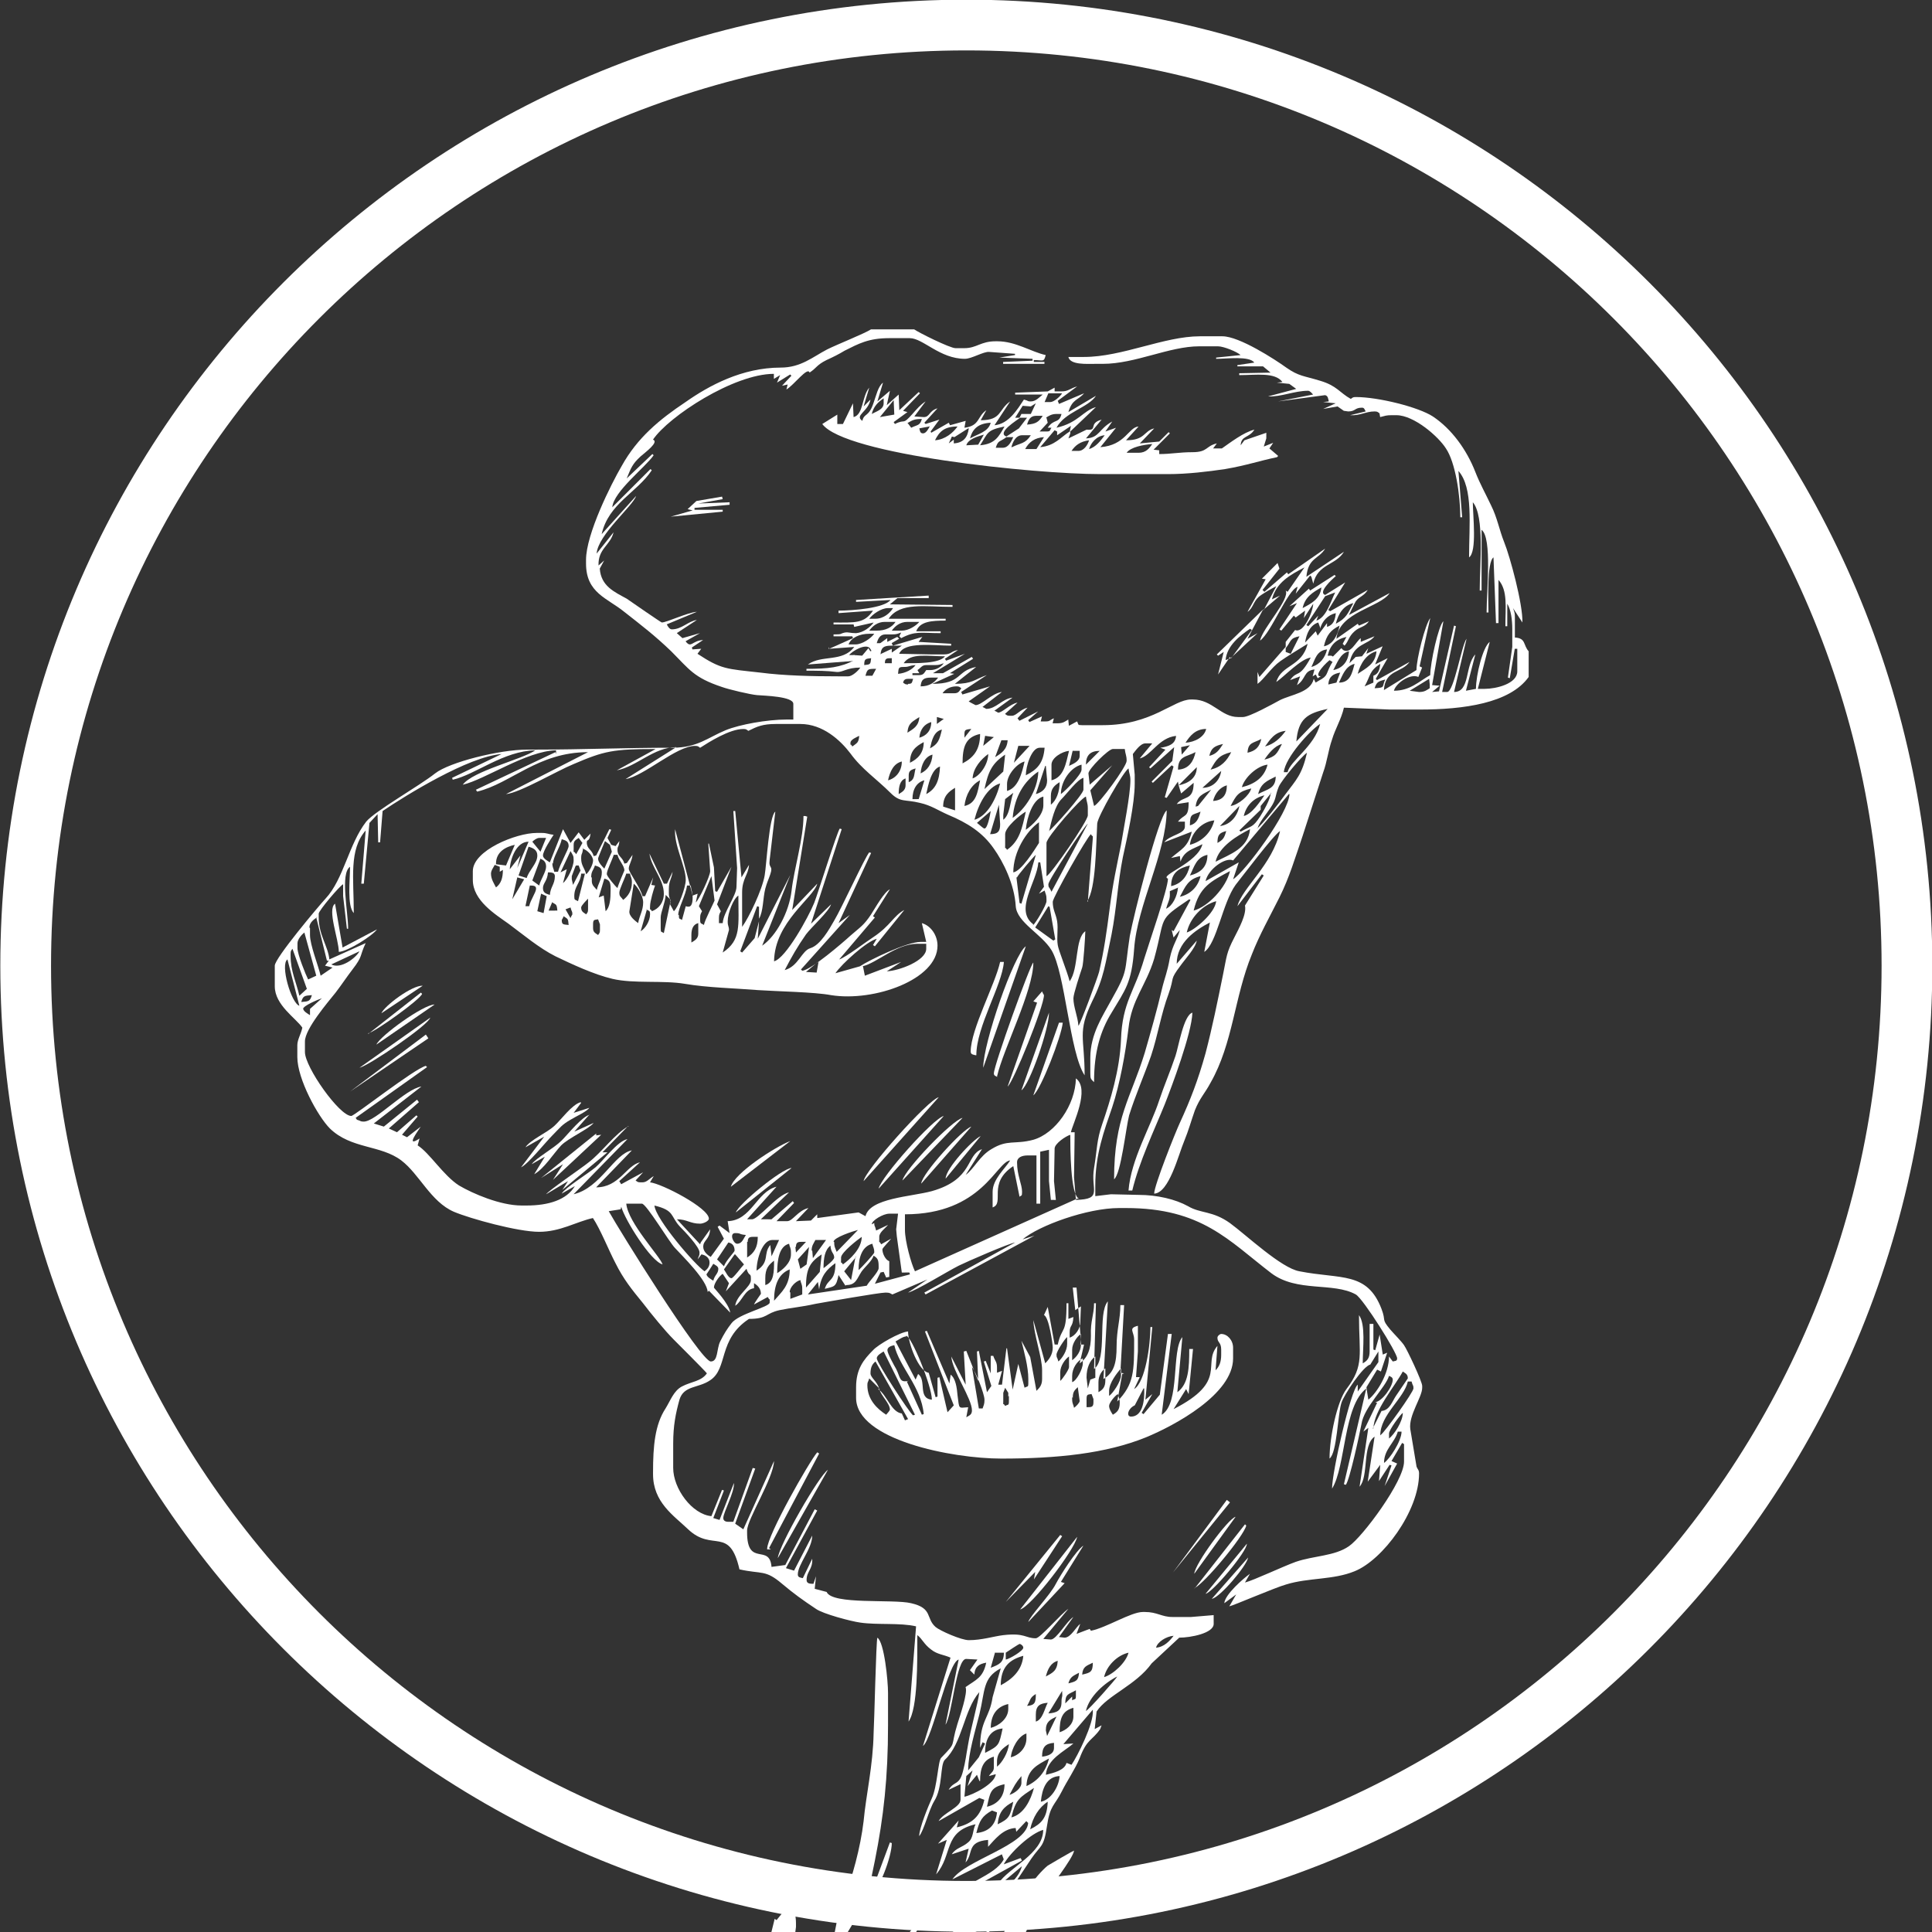 <?xml version="1.0" encoding="UTF-8"?> <svg xmlns="http://www.w3.org/2000/svg" xmlns:xlink="http://www.w3.org/1999/xlink" xmlns:svgjs="http://svgjs.com/svgjs" version="1.1" width="32px" height="32px"><rect width="100%" height="100%" fill="#333333" stroke="none"/><svg xmlns="http://www.w3.org/2000/svg" xmlns:xlink="http://www.w3.org/1999/xlink" xml:space="preserve" width="32px" height="32px" style="shape-rendering:geometricPrecision; text-rendering:geometricPrecision; image-rendering:optimizeQuality; fill-rule:evenodd; clip-rule:evenodd" viewBox="0 0 3.085 3.085"> <defs> <style type="text/css"> .str0 {stroke:white;stroke-width:0.081} .fil1 {fill:none} .fil0 {fill:white} </style> <clipPath id="SvgjsClipPath1052"> <path d="M1.543 0.04c0.83,0 1.502,0.673 1.502,1.502 0,0.83 -0.673,1.502 -1.502,1.502 -0.83,0 -1.502,-0.673 -1.502,-1.502 0,-0.83 0.673,-1.502 1.502,-1.502z"></path> </clipPath> </defs> <g id="SvgjsG1051">  <g> </g> <g style="clip-path:url(#id0)"> <g> <g id="SvgjsG1049"> <path id="SvgjsPath1048" class="fil0" d="M1.799 0.723c0.006,-0.009 0.027,-0.013 0.041,-0.014 -0.005,0.007 -0.01,0.014 -0.022,0.014l-0.019 0zm-0.088 -0.003c0.006,-0.009 0.014,-0.015 0.028,-0.017 -0.002,0.007 -0.008,0.017 -0.017,0.017l-0.011 0zm-0.074 -0.003c0.006,-0.011 0.015,-0.018 0.03,-0.019l-0.012 0.019 -0.005 0 -0.014 0zm-0.03 -0.019l0.011 0c-0.003,0.006 -0.007,0.017 -0.017,0.017l-0.011 0c0.004,-0.013 0.007,-0.009 0.017,-0.017zm0.132 0.019c0.003,-0.01 0.012,-0.021 0.025,-0.022 -0.006,0.008 -0.014,0.019 -0.025,0.022zm-0.124 -0.003c0.002,-0.008 0.007,-0.019 0.017,-0.019l0.014 0c-0.009,0.014 -0.016,0.012 -0.03,0.019zm-0.072 -0.003c0.003,-0.01 0.018,-0.014 0.028,-0.017l-0.009 0.016 -0.018 0.001zm0.004 -0.027c-0.002,0.015 -0.009,0.023 -0.024,0.024l0 -0.006 -0.008 0.006 0.005 -0.011 0.004 0.001 0.022 -0.014zm0.161 0.005c-0.014,0.009 -0.024,0.023 -0.047,0.025l0.023 -0.027 0.004 0.002 0 0.006 0.022 -0.015 -0.002 0.01zm-0.143 0.022c0.013,-0.02 0.01,-0.024 0.039,-0.03 -0.009,0.016 -0.015,0.028 -0.039,0.03zm-0.072 -0.008c0.007,-0.014 0.015,-0.022 0.036,-0.022 -0.007,0.01 -0.02,0.021 -0.036,0.022zm-0.008 -0.023c-0.002,0.004 -0.006,0.012 -0.011,0.012 -0.005,0 -0.005,-0.004 -0.006,-0.008l0.016 -0.003zm0.064 0.02c0.004,-0.016 0.014,-0.024 0.033,-0.025 -0.004,0.015 -0.021,0.018 -0.033,0.025zm-0.099 -0.025c0.007,-0.004 0.01,-0.006 0.022,-0.006 -0.003,0.011 -0.007,0.009 -0.017,0.014l-0.006 -0.008zm0.157 0.022c-0.016,-0.006 0.017,-0.026 0.022,-0.03l0.011 0 -0.013 0.017 -0.02 0.013zm0.063 -0.03c0.005,-0.003 0.009,-0.006 0.017,-0.006l0.008 0c-0.004,0.016 -0.012,0.007 -0.022,0.022l0.006 0c-0.003,0.004 -0.001,0.006 -0.008,0.006l-0.011 0 0.013 -0.014 -0.002 -0.008zm-0.03 0.011c0.002,-0.007 0.005,-0.014 0.014,-0.014l0.011 0c-0.006,0.009 -0.01,0.013 -0.025,0.014zm-0.213 -0.039l0.001 0.023 -0.023 0.004 0.022 -0.027zm0.202 0.028l-0.008 0 0.012 -0.019 0.013 0.001 0.008 -0.005 -0.008 0.017 -0.006 -0 -0.003 0 -0.006 0 -0.003 0.006zm-0.237 -0.006c0.003,-0.012 0.01,-0.019 0.019,-0.025l0 0.008c0,0.01 -0.012,0.013 -0.019,0.017zm0.281 -0.033l0.006 4.02875e-005 0.017 0c-0.003,0.005 -0.013,0.014 -0.019,0.014l-0.009 -0 0.006 -0.014zm0.036 0.061l0.041 -0.039c-0.021,0.006 -0.028,0.025 -0.063,0.033 0.013,-0.025 0.051,-0.032 0.063,-0.051l-0.044 0.026c0.006,-0.021 0.016,-0.019 0.025,-0.03l-0.04 0.017 -0.002 -0.005 0.031 -0.023c-0.011,0.003 -0.014,0.008 -0.025,0.008l-0.011 0 0 -0.006 -0.011 0.006 -0.052 0.002 0 0.003 0.044 0c-0.005,0.004 -0.011,0.011 -0.019,0.011 -0.006,0 -0.003,-0.001 -0.011,-0.003 -0.01,0.015 -0.024,0.039 -0.047,0.041l0.025 -0.038c-0.019,0.013 -0.013,0.03 -0.047,0.03l0.009 -0.016c-0.015,0.01 -0.01,0.025 -0.035,0.028l0.002 -0.011 -0.025 0.007 -0.002 -0.004 -0.028 0.016 -0.001 -0.002 0.014 -0.019 -0.022 0.007 -0.002 -0.002 0.021 -0.023c-0.014,0.004 -0.012,0.014 -0.022,0.014l-0.015 -0.001 0.018 -0.024c-0.008,0.005 -0.014,0.012 -0.021,0.02 -0.017,0.019 -0.01,0.007 -0.028,0.016l-0.002 -0.003 0.022 -0.016 -0.007 -0.002 0.027 -0.028 -0.002 -0.002 -0.031 0.029 -0.001 -0.025 -0.019 0.017 0.005 -0.023 -0.02 0.017 0.009 -0.03c-0.008,0.006 -0.011,0.021 -0.015,0.032 -0.008,0.024 -0.015,0.016 -0.018,0.029 -0.013,-0.009 0.009,-0.014 0.013,-0.034l-0.011 0.011 0.009 -0.03c-0.012,0.014 -0.009,0.043 -0.025,0.047l-0.001 -0.022 -0.016 0.033 -0.009 3.62587e-005 0 -0.015 -0.024 0.015c0.036,0.049 0.339,0.08 0.444,0.08l0.108 0c0.031,0 0.064,-0.004 0.091,-0.008 0.035,-0.006 0.054,-0.013 0.083,-0.019l0.002 -0.002 -0.014 -0.012 0.006 -0.009 -0.015 0.006 0.004 -0.013 5.23737e-005 -0.009 -0.035 0.012 -0.006 0.008c0.001,-0.016 0.013,-0.011 0.022,-0.025 -0.017,0.004 -0.039,0.021 -0.052,0.03l-0.014 -0 0.006 -0.008c-0.018,0.004 -0.014,0.014 -0.039,0.014 -0.021,0 -0.034,0.003 -0.053,0.003l0 -0.006 -0.009 -0.001 0.026 -0.026 -0.002 -0.002 -0.015 0.015 -0.031 0.003 0.023 -0.024c-0.017,0.004 -0.014,0.019 -0.045,0.019l0.02 -0.022c-0.016,0.001 -0.021,0.03 -0.061,0.033l0.025 -0.031 -0.017 0.006 0.011 -0.016c-0.022,0.012 -0.02,0.026 -0.042,0.027l0.025 -0.03c-0.022,0.006 -0.005,0.018 -0.024,0.016l-0.029 0.014 0.003 -0.008z"></path> <polygon id="SvgjsPolygon1047" class="fil0" points="1.112,0.8 1.098,0.813 1.106,0.815 1.071,0.825 1.154,0.817 1.154,0.814 1.109,0.814 1.109,0.811 1.165,0.806 1.165,0.802 1.115,0.804 1.154,0.797 1.153,0.793 "></polygon> <path id="SvgjsPath1046" class="fil0" d="M2.017 0.974l0.027 -0.023 -0.013 0.006c0.007,-0.027 0.029,-0.039 0.052,-0.051l-0.027 0.039 -0.003 -0.002c0.007,0.014 -0.037,0.06 -0.041,0.08 0.018,-0.013 0.044,-0.081 0.06,-0.086l-0.003 0.011 0.023 -0.029 0.002 0.002 0.003 0.011c0.007,-0.032 0.036,-0.029 0.049,-0.051l-0.06 0.04c0.003,-0.031 0.02,-0.028 0.03,-0.045l-0.059 0.041 -0.002 -0.003 -0.036 0.031 -0.003 -0.003 0.027 -0.034 -0.003 -0.009 -0.025 0.025 0.006 0.001 -0.029 0.052c0.009,-0.006 0.009,-0.016 0.018,-0.024 0.006,-0.005 0.02,-0.013 0.028,-0.017l-0.02 0.038z"></path> <path id="SvgjsPath1045" class="fil0" d="M1.366 1.029l-0.011 0c0.004,-0.011 0.018,-0.017 0.033,-0.017l0.008 0c-0.005,0.007 -0.019,0.017 -0.03,0.017zm0.058 -0.022c0.005,-0.007 0.013,-0.014 0.025,-0.014l0.019 0c-0.005,0.006 -0.017,0.014 -0.028,0.014l-0.017 0zm-0.036 0c0.005,-0.007 0.013,-0.014 0.025,-0.014l0.017 0c-0.006,0.009 -0.016,0.014 -0.03,0.014l-0.011 0zm0 -0.019c0.005,-0.007 0.019,-0.017 0.03,-0.017l0.008 0c-0.005,0.008 -0.015,0.017 -0.028,0.017l-0.011 0zm-0.022 0.066l0.003 -0.005 -0.005 -0.003 -0.008 0c0.004,-0.006 0.026,-0.019 0.033,-0.011l0.003 0.005 0.013 -0.005 0.003 -0.008 -0.008 0c0.002,-0.007 0.005,-0.014 0.014,-0.014l0.011 0c0.007,0 0.008,-0.001 0.014,-0.003l-0.003 0.006 0.003 0.003c0.023,-0.012 0.031,-0.008 0.063,-0.008l0 -0.003 -0.039 0c0.006,-0.016 0.025,-0.017 0.047,-0.017l0 -0.003 -0.091 3.223e-005c0.018,-0.027 0.058,-0.019 0.102,-0.019l0 -0.003 -0.1 -0.001 0.012 -0.01 0.05 0 -8.05749e-005 -0.004 -0.116 0.007 4.02875e-005 0.003 0.055 -0.003c-0.01,0.013 -0.06,0.017 -0.083,0.017l5.64024e-005 0.004 0.055 -0.004c-0.014,0.021 -0.029,0.019 -0.063,0.019l0 0.003 0.032 0 0.001 0.004 0.031 -0.007c-0.005,0.007 -0.016,0.016 -0.028,0.017 -0.01,0 -0.012,-0.002 -0.018,-0.001 -0.009,0.002 -0.003,0.003 -0.018,0.003l0 0.003 0.03 0 0.001 0.003 -0.038 0.017 -0.001 -0.003 6.44599e-005 0.003 0.041 -0.003c-0.019,0.025 -0.052,0.012 -0.074,0.028l0.077 -0.006z"></path> <path id="SvgjsPath1044" class="fil0" d="M2.094 1.065c0.006,-0.012 0.008,-0.026 0.025,-0.028 -0.003,0.013 -0.011,0.024 -0.025,0.028zm-0.041 -0.03c0.009,-0.011 0.006,-0.016 0.022,-0.019l-0.014 0.028 -0.008 -0.003 -0 -0.005zm0.061 -0.003c0.004,-0.018 0.011,-0.026 0.025,-0.033 -0.003,0.015 -0.01,0.03 -0.025,0.033zm-0.006 -0.028c0.003,-0.012 0.012,-0.022 0.025,-0.025 -0.001,0.011 -0.004,0.019 -0.014,0.022l0 -0.006 -0.015 0.02 -0.003 -0.007 -0.017 0.018c0.002,-0.014 0.008,-0.028 0.021,-0.032l0.003 0.008zm0.025 -0.008c0.004,-0.016 0.012,-0.029 0.028,-0.033 -0.009,0.017 -0.011,0.024 -0.028,0.033zm-0.017 -0.044l0.016 -0.006c-0.007,0.014 -0.014,0.04 -0.03,0.045l0.003 -0.008 -0.016 0.017 -0.003 -0.002 0.03 -0.046zm-0.036 0.019c0.004,-0.018 0.016,-0.025 0.03,-0.033 -0.002,0.019 -0.017,0.026 -0.03,0.033zm-0.028 0.063l-0.041 0.047 -0.003 -0.008 0 0.019c0.01,-0.007 0.022,-0.026 0.036,-0.036 0.008,-0.006 0.036,-0.023 0.044,-0.028 -0.009,0.037 -0.042,0.033 -0.05,0.061 0.013,-0.009 0.039,-0.037 0.055,-0.039 -0.019,0.035 -0.021,0.019 -0.033,0.036l0.016 -0.006 -0.005 0.014c0.015,-0.01 0.01,-0.023 0.028,-0.025l-0.003 0.011 0.005 -0.003 0.003 0.006 0.005 -0.003c-0.013,0 0.009,-0.023 0.017,-0.028l0.002 0.003 0.003 -0.005 -0.005 -0.003 -0.006 0c0.004,-0.017 0.013,-0.026 0.03,-0.03l-0.006 0.011 0.003 0.003c0.007,-0.008 0.006,-0.014 0.016,-0.023 0.009,-0.008 0.016,-0.006 0.023,-0.016l-0.016 0.007 -0.002 -0.003 -0.034 0.024c0.004,-0.043 0.07,-0.05 0.085,-0.073l-0.065 0.035c0.003,-0.006 0.008,-0.017 0.011,-0.022 0.006,-0.008 0.013,-0.008 0.019,-0.018l-0.06 0.034 -0.003 -0.002 0.027 -0.044 -0.032 0.02c-0.012,-0.004 0.011,-0.025 0.017,-0.03l-0.002 -0.002 -0.039 0.025 -0.002 -0.003 -0.031 0.028 0.012 -0.005 -0.028 0.042 0.003 0.002 0.02 -0.024 0.003 0.003 0.015 -0.011 -0.002 0.012 0.015 -0.023c-0.001,0.015 -0.016,0.048 -0.029,0.042l-0.015 0.019 0 0.008z"></path> <path id="SvgjsPath1043" class="fil0" d="M1.965 1.051l-0.008 0.003c0.002,-0.023 0.023,-0.039 0.039,-0.05l0.003 0.002 -0.033 0.045zm0 0l0.043 -0.04 -0.016 0.009 0.025 -0.047 -0.074 0.072 0.002 0.002 0.009 -0.006 -0.009 0.036 0.019 -0.028z"></path> <path id="SvgjsPath1042" class="fil0" d="M0.541 1.52c0.015,-0.001 0.054,-0.026 0.061,-0.036l-0.055 0.029 -0.012 -0.07c-0.013,0.009 0.006,0.057 0.006,0.077z"></path> <path id="SvgjsPath1041" class="fil0" d="M1.307 1.536l-0.003 0.017 -0.017 -0.001 0.019 -0.016zm0.07 0.007c0.023,-0.005 0.054,-0.036 0.088,-0.036l0.014 0 0 0.008c0,0.019 -0.043,0.035 -0.063,0.036l0.023 -0.015 -0.058 0.022 -0.003 -0.015zm-0.273 -0.05c0,-0.01 0.003,-0.017 0.011,-0.019l0 0.017c0,0.008 -0.006,0.011 -0.011,0.014l0 -0.011zm-0.146 -0.008c0,0.005 -0.001,0.005 -0.003,0.008 -0.004,-0.003 -0.008,-0.004 -0.008,-0.011l0 -0.006c0,-0.008 0.002,-0.007 0.008,-0.008l0.003 0.008 0 0.005 0 0.003zm0.204 -0.014c0,-0.013 0.009,-0.036 0.017,-0.041 0,0.048 0.005,0.071 -0.025,0.091l0.01 -0.036c-0,-0.006 -0.002,-0.006 -0.002,-0.013zm-0.254 0.006c-0.008,-0.001 -0.011,6.44599e-005 -0.011,-0.008 0,-0 0.003,-0.005 0.003,-0.006 0.007,0.005 0.007,0.003 0.008,0.014zm0.124 -0.025c0.004,0.003 0.006,0.001 0.006,0.008 0,0.011 -0.008,0.023 -0.015,0.027l0.01 -0.035zm0.039 -0.014l-0.011 0.052c-0.004,-0.003 -0.005,-0 -0.005,-0.008l0 -0.017c0,-0.008 0.007,-0.023 0.008,-0.036l0.008 0.008zm-0.157 0.022c0,0 -0.003,0.005 -0.003,0.006l-0.008 -0.014 0.008 -0.003c0.002,0.008 0.003,0.005 0.003,0.012zm0.014 -0.011c0,-0.003 0.009,-0.012 0.011,-0.014l0 0.017c0,0.005 -0.001,0.005 -0.003,0.008 -0.004,-0.003 -0.008,-0.004 -0.008,-0.011zm0.084 -0.038c0.006,0.005 0.015,0.019 0.015,0.03 0,0.013 -0.006,0.021 -0.008,0.033 -0.004,-0.003 -0.015,-0.011 -0.014,-0.019l0.007 -0.044zm-0.13 0.03c0.006,0.004 0.007,0.002 0.008,0.013l-0.014 4.8345e-005 0.006 -0.014zm-0.018 -0.014l0.009 0.004 -0.005 0.027 -0.01 -0.003 0.006 -0.028zm0.272 -0.028l0.005 0.039c-0,0.001 -0.016,0.032 -0.017,0.039 -0.004,-0.003 -0.006,-0.001 -0.006,-0.008l0 -0.003c0,-0.006 0.001,-0.007 0.003,-0.011l-0.005 -0.008 0.02 -0.048zm-0.053 0.062c0,-0.011 0.012,-0.031 0.014,-0.047l0.006 0c0.001,0.009 0.003,0.01 0.003,0.019 0,0.012 -0.003,0.017 -0.011,0.014l-0.006 0.022c-0.004,-0.003 -0.005,-0 -0.005,-0.008zm-0.118 -0.058c0.008,0.002 0.01,0.005 0.01,0.016l0 0.003c0,0.013 -0.001,0.027 -0.008,0.033l-0.003 -0.025 -0.008 0.003 0.009 -0.03zm-0.119 0.011c0.005,0 0.01,-0 0.01,0.005 0,0.006 -0.009,0.018 -0.011,0.028l-0.006 -0 0.007 -0.033zm0.143 0.011c0,-0.005 0.009,-0.023 0.011,-0.03l0.006 0c0.001,0.006 0.003,0.006 0.003,0.014 0,0.013 -0.006,0.022 -0.014,0.028 -0.003,-0.005 -0.006,-0.005 -0.006,-0.011zm-0.072 0.006c0,-0.016 0.01,-0.021 0.011,-0.036l0.006 0 -0.011 0.044c-0.005,-0.003 -0.006,-0.001 -0.006,-0.008zm-0.091 -0.03l0.011 0.003 -0.019 0.032 0.008 -0.035zm0.041 0.017c0,-0.008 0.007,-0.011 0.008,-0.025 0.005,0 0.011,-0 0.011,0.006 0,0.013 -0.007,0.017 -0.008,0.03 -0.006,-0.002 -0.011,-0.003 -0.011,-0.011zm0.077 -0.017c0,-0.01 0.003,-0.01 0.006,-0.019 0.006,0.002 0.011,0.003 0.011,0.011 0,0.011 -0.006,0.018 -0.008,0.028 -0.003,-0.004 -0.008,-0.007 -0.008,-0.014l0 -0.006zm-0.16 -0.006c0,-0.005 0.004,-0.01 0.006,-0.014l0.008 0.003 0 0.008 0.005 -0.003c-0,0.013 -0.003,0.022 -0.011,0.028 -0.003,-0.006 -0.008,-0.013 -0.008,-0.022zm0.185 0c0,-0.005 0.009,-0.023 0.011,-0.03l0.006 0c0.002,0.009 0.011,0.017 0.011,0.025 0,6.44599e-005 -0.01,0.023 -0.011,0.028 -0.003,-0.002 -0.017,-0.019 -0.017,-0.022zm-0.049 -0.013l0.004 -0 0.003 0.008 -0.012 0.023 -0.002 -0.009 0 -0.005 0.006 -0.016zm-0.058 -0.011c0.006,0.002 0.01,0.005 0.01,0.013 0,0.008 -0.009,0.021 -0.011,0.03l-0.011 -0.008 0.013 -0.035zm0.049 -0.012c0.004,0.007 0.005,0.007 0.005,0.015 0,0.01 -0.01,0.031 -0.017,0.036l0.006 -0.022 -0.01 0.005 0.016 -0.034zm0.019 -0.004c0.008,0.002 0.017,0.012 0.017,0.019 0,0.007 -0.007,0.019 -0.011,0.022 -0.003,-0.011 -0.008,-0.014 -0.008,-0.025 0,-0.01 0.002,-0.005 0.003,-0.017zm-0.086 -0.003c0.007,0.002 0.014,0.005 0.014,0.014 0,0.013 -0.013,0.023 -0.017,0.036l-0.013 -0.004 0.016 -0.046zm0.13 -0.003l0.003 0.011 -0.012 0.027c-0.003,-0.003 -0.01,-0.01 -0.01,-0.016 0,-0.002 0.01,-0.025 0.011,-0.028l0.008 0.006zm-0.091 0.03c0,-0.01 0.011,-0.025 0.014,-0.039 0.006,0.002 0.011,0.003 0.011,0.011 0,0.005 -0.014,0.029 -0.017,0.041l-0.006 0c-0.001,-0.006 -0.003,-0.006 -0.003,-0.014zm-0.091 0c0,-0.019 0.016,-0.027 0.03,-0.03l-0.014 0.033 -0.016 -0.002zm0.124 -0.03c0,-0.007 0.004,-0.008 0.008,-0.011l0.006 0.008 -0.01 0.018c-0.005,-0.008 -0.004,0.001 -0.004,-0.009l0 -0.006zm-0.102 0.039c0.001,-0.018 0.011,-0.044 0.03,-0.044l-0.018 0.042 0.005 -0.02 -0.017 0.022zm0.047 -0.05l0.011 0 -0.009 0.022 -0.013 -0.016c0.002,-0.002 0.007,-0.006 0.011,-0.006zm0.21 0.102c-0.001,-0.006 -0.003,-0.006 -0.003,-0.014l0 -0.006c0,-0.014 0.004,-0.015 0.006,-0.028l-0.009 0.019 -0.005 0 -0.023 -0.048c0.003,0.022 0.023,0.041 0.023,0.064 0,0.014 -0.008,0.024 -0.019,0.028 -0.004,-0.007 -0.003,0.002 -0.003,-0.008 0,-0.008 0.006,-0.028 0.008,-0.033l-0.006 -0.001 0.003 -0.012 -0.013 0.03 -0.004 0c-0.004,-0.015 -0.022,-0.038 -0.022,-0.044 0,-0.006 0.005,-0.012 0.006,-0.022l-0.009 0.013 -0.004 0.001c-0.003,-0.011 -0.011,-0.011 -0.011,-0.022 0,-0.007 0.002,-0.003 0.003,-0.014l-0.006 0.008 -0.007 -0.002 -0.006 -0.011 0.006 -0.013 -0.003 -0.001 -0.021 0.042 -0.004 0.001c-0.003,-0.011 -0.011,-0.011 -0.011,-0.022 0,-0.006 0.004,0.001 0.006,-0.014l-0.01 0.01 -0.009 -0.012 -0.013 0.017 -0.012 -0.022 -0.021 0.053c-0.003,-0.002 -0.011,-0.006 -0.011,-0.011 0,-0.007 0.013,-0.027 0.017,-0.033 -0.009,-0.001 -0.01,-0.003 -0.019,-0.003l-0.008 0c-0.033,0 -0.102,0.028 -0.102,0.061l0 0.014c0,0.033 0.036,0.055 0.057,0.07 0.023,0.017 0.049,0.039 0.075,0.052 0.025,0.012 0.061,0.029 0.091,0.036 0.034,0.008 0.081,0.002 0.116,0.008 0.035,0.006 0.08,0.007 0.117,0.01 0.029,0.002 0.09,0.003 0.116,0.008 0.069,0.011 0.17,-0.025 0.17,-0.079 0,-0.017 -0.011,-0.032 -0.025,-0.036l0.007 0.03 -0.009 0c-0.022,0 -0.082,0.029 -0.097,0.039l-0.039 0.011c0.01,-0.015 0.05,-0.051 0.066,-0.055l-0.006 0.01 0.003 0.002 0.047 -0.058c-0.017,0.009 -0.022,0.025 -0.049,0.043 -0.011,0.007 -0.045,0.033 -0.055,0.036l0.057 -0.067 -0.003 -0.002 0.027 -0.043c-0.009,0.004 -0.023,0.029 -0.03,0.04 -0.012,0.018 -0.017,0.02 -0.033,0.034 -0.012,0.011 -0.063,0.055 -0.077,0.056l-0.002 -0.002 0.078 -0.087 -0.018 0.013 0.052 -0.112 -0.003 -0.001c-0.007,0.008 -0.044,0.089 -0.056,0.109 -0.008,0.014 -0.022,0.039 -0.038,0.044 -0.014,0.004 -0.019,0.029 -0.041,0.035 0.011,-0.021 0.02,-0.037 0.034,-0.057 0.009,-0.012 0.037,-0.037 0.04,-0.048l-0.032 0.031 0.049 -0.151 -0.003 -0.001c-0.004,0.004 -0.035,0.104 -0.041,0.119 -0.009,0.022 -0.045,0.088 -0.064,0.093 0.001,-0.063 0.063,-0.101 0.069,-0.124l-0.04 0.042 0.024 -0.149 -0.003 -0.001 -0.003 0c0,0.036 -0.015,0.084 -0.019,0.119 -0.004,0.035 -0.025,0.073 -0.047,0.088l0.045 -0.113 -0.052 0.102 0.002 -0.028 -0.007 0.027 -0.02 0.023 -0.003 -0.002 0.027 -0.072 0.003 0.001 0 0.019c0.007,-0.012 0.006,-0.032 0.01,-0.048 0.003,-0.011 0.005,-0.014 0.008,-0.023 0.005,-0.015 -0.003,-0.008 -0.001,-0.023l0.009 -0.077c-0.01,0.007 -0.014,0.085 -0.017,0.102 -0.004,0.023 -0.025,0.067 -0.036,0.082 0,-0.018 -0,-0.037 -0,-0.055 0,-0.022 0.01,-0.028 0.011,-0.044l-0.012 0.02 -0.01 -0.106 -0.003 0 0.006 0.091 -0.001 0.03c0,0.014 -0.021,0.041 -0.022,0.058l-0.006 0 0 -0.008c0,-0.006 0.001,-0.007 0.003,-0.011l-0.006 -0.011 0.023 -0.06 -0.023 0.04 -0.003 -0.001 -0.002 -0.038 -0.008 -0.038 -0.001 -0 0.003 0.044c0,0.008 -0.018,0.046 -0.023,0.05l0.003 -0.014 -0.008 0.003 -0.028 -0.106c-0.002,0.026 0.017,0.059 0.017,0.081 0,0.012 -0.012,0.044 -0.019,0.05l-0.006 -0.011z"></path> <path id="SvgjsPath1040" class="fil0" d="M0.675 1.574c-0.017,-0.001 -0.061,0.032 -0.066,0.044l0.066 -0.044z"></path> <path id="SvgjsPath1039" class="fil0" d="M0.588 1.65c0.012,-0.003 0.083,-0.054 0.086,-0.063l-0.002 -0.002 -0.084 0.066z"></path> <path id="SvgjsPath1038" class="fil0" d="M0.694 1.604c-0.018,-4.8345e-005 -0.087,0.05 -0.093,0.064l0.093 -0.064z"></path> <path id="SvgjsPath1037" class="fil0" d="M0.574 1.705c0.016,-0.004 0.11,-0.068 0.113,-0.08l-0.113 0.08z"></path> <path id="SvgjsPath1036" class="fil0" d="M1.559 1.685c0,-0.046 0.041,-0.111 0.044,-0.149l-0.006 0c-0.008,0.036 -0.047,0.108 -0.047,0.143 0,0.005 0.004,0.005 0.008,0.006z"></path> <polygon id="SvgjsPolygon1035" class="fil0" points="0.684,1.658 0.68,1.652 0.559,1.743 "></polygon> <path id="SvgjsPath1034" class="fil0" d="M1.638 1.511c-0.019,0.013 -0.068,0.154 -0.068,0.194l0.068 -0.194z"></path> <path id="SvgjsPath1033" class="fil0" d="M1.592 1.719c0.01,-0.044 0.058,-0.137 0.058,-0.182 -0.005,0.003 -0.063,0.164 -0.063,0.177 0,0.004 0.003,0.004 0.006,0.006z"></path> <path id="SvgjsPath1032" class="fil0" d="M1.747 1.727c0,-0.047 0.01,-0.081 0.028,-0.11 0.022,-0.037 0.032,-0.047 0.036,-0.102 0.005,-0.07 0.051,-0.152 0.052,-0.221 -0.013,0.009 -0.053,0.168 -0.059,0.201 -0.009,0.059 -0.002,0.053 -0.029,0.101 -0.014,0.026 -0.034,0.055 -0.034,0.093l0 0.025c0,0.009 0.001,0.009 0.006,0.014z"></path> <path id="SvgjsPath1031" class="fil0" d="M1.609 1.735c0.009,-0.007 0.058,-0.128 0.058,-0.146 0,-0 -0.003,-0.005 -0.003,-0.006l-0.014 0.016 0.006 0.002 -0.047 0.134z"></path> <path id="SvgjsPath1030" class="fil0" d="M1.631 1.741c0.013,-0.009 0.044,-0.097 0.044,-0.124l-0.044 0.124z"></path> <path id="SvgjsPath1029" class="fil0" d="M1.65 1.749c0.012,-0.009 0.045,-0.094 0.047,-0.116l-0.006 0 -0.041 0.116z"></path> <path id="SvgjsPath1028" class="fil0" d="M0.927 1.76c-0.014,0.004 -0.031,0.028 -0.042,0.038 -0.012,0.011 -0.038,0.022 -0.046,0.034l0.03 -0.017 -0.037 0.049c0.012,-0.006 0.038,-0.039 0.051,-0.052 0.011,-0.011 0.014,-0.016 0.028,-0.024 0.008,-0.005 0.026,-0.013 0.03,-0.019l-0.025 0.008 0.012 -0.016z"></path> <path id="SvgjsPath1027" class="fil0" d="M1.499 1.752c-0.017,0.004 -0.118,0.117 -0.12,0.134l0.12 -0.134z"></path> <path id="SvgjsPath1026" class="fil0" d="M1.004 1.798c-0.022,0.012 -0.043,0.042 -0.064,0.058 -0.011,0.009 -0.064,0.045 -0.068,0.051l0.035 -0.021 -0.009 0.014 0.072 -0.06 -0.008 0 0.041 -0.042z"></path> <path id="SvgjsPath1025" class="fil0" d="M0.942 1.78c-0.012,0.002 -0.035,0.031 -0.045,0.041 -0.013,0.013 -0.041,0.028 -0.048,0.038l0.021 -0.012 -0.017 0.028c0.016,-0.009 0.03,-0.032 0.043,-0.046 0.012,-0.012 0.044,-0.026 0.052,-0.036l-0.031 0.014 0.023 -0.026z"></path> <path id="SvgjsPath1024" class="fil0" d="M1.551 1.799c-0.014,0.004 -0.079,0.075 -0.08,0.091l0.08 -0.091z"></path> <path id="SvgjsPath1023" class="fil0" d="M1.537 1.785c-0.017,0.004 -0.092,0.082 -0.096,0.1l0.096 -0.1z"></path> <path id="SvgjsPath1022" class="fil0" d="M1.566 1.814c-0.013,0.006 -0.056,0.052 -0.056,0.068l0.056 -0.068z"></path> <path id="SvgjsPath1021" class="fil0" d="M1.507 1.782c-0.017,0.004 -0.1,0.097 -0.104,0.116l0.104 -0.116z"></path> <polygon id="SvgjsPolygon1020" class="fil0" points="0.96,1.812 0.952,1.813 0.952,1.81 0.864,1.881 0.899,1.859 0.883,1.884 "></polygon> <path id="SvgjsPath1019" class="fil0" d="M1.262 1.822c-0.024,0.009 -0.089,0.051 -0.095,0.073l0.095 -0.073z"></path> <path id="SvgjsPath1018" class="fil0" d="M1.802 1.901l0.006 0c0.011,-0.046 0.035,-0.096 0.052,-0.138 0.011,-0.028 0.043,-0.113 0.044,-0.146 -0.014,0.004 -0.022,0.054 -0.027,0.069 -0.008,0.024 -0.018,0.047 -0.026,0.071 -0.014,0.043 -0.045,0.094 -0.049,0.144z"></path> <path id="SvgjsPath1017" class="fil0" d="M1.264 1.865c-0.016,0.001 -0.085,0.058 -0.089,0.071l0.089 -0.071z"></path> <path id="SvgjsPath1016" class="fil0" d="M2.182 2.215l0.017 -0.028 0.006 0.003 0.01 -0.03 -0.007 0.003 -0.005 -0.032 -0.007 0.025 -0.003 -0.001 0 -0.041 -0.006 0 0 0.044c0,0.011 -0.004,0.015 -0.011,0.019 0,-0.024 0.005,-0.062 -0.006,-0.077 0,0.063 0.009,0.08 -0.02,0.118 -0.015,0.02 -0.027,0.077 -0.027,0.111 0.012,-0.009 0.013,-0.071 0.019,-0.089 0.004,-0.013 0.035,-0.059 0.046,-0.061l0.013 -0.021 0 0.017 -0.033 0.047 0 -0.011c-0.011,0.008 -0.041,0.139 -0.041,0.166 0.022,-0.035 0.018,-0.133 0.055,-0.16z"></path> <path id="SvgjsPath1015" class="fil0" d="M1.771 2.245c0,-0.005 0.009,-0.016 0.014,-0.019 0.001,0.006 0.003,0.006 0.003,0.014 0,0.011 -0.004,0.015 -0.011,0.019 -0.002,-0.003 -0.006,-0.009 -0.006,-0.014zm-0.036 -0.011c0,-0.008 0.002,-0.007 0.008,-0.008l0.003 0.008 0 0.005c0,0.008 -0.003,0.008 -0.011,0.008l0 -0.014zm0.092 -0.017c0.001,0.021 -0.003,0.045 -0.021,0.045 -0.008,0 -0.005,-0.013 0.006,-0.018l0.014 -0.027zm-0.216 0.012l0 0.008c0,0.008 -0.001,0.005 -0.006,0.008 -0.004,-0.007 -0.003,0.002 -0.003,-0.008l0 -0.008 0 -0.005 0.003 -0.008 0.005 0.008 -0 0.006zm0.102 0.003c0,-0.01 0.003,-0.012 0.008,-0.017l0.003 0.022c0,0.003 -0.006,0.009 -0.009,0.011 -0.001,-0.006 -0.003,-0.006 -0.003,-0.014l0 -0.003zm-0.309 -0.014c0.003,0.011 0.017,0.023 0.017,0.033 0,0.001 -0.004,0.006 -0.006,0.008 -0.014,-0.009 -0.03,-0.024 -0.03,-0.047 0,-0.006 0.001,-0.004 0.003,-0.011l0.017 0.017zm0.35 -0.011c0,-0.01 0.005,-0.018 0.011,-0.022l0 0.019c0,0.011 -0.004,0.015 -0.011,0.019l0 -0.017zm0.017 0.014c0,-0.013 0.013,-0.029 0.019,-0.036l0 0.011c0,0.01 -0.013,0.029 -0.019,0.033l0 -0.008zm-0.036 -0.022c0,-0.014 0.005,-0.027 0.014,-0.033l0 0.028 0 0.006 -0.008 0.003 -0.004 0.014 -0.002 -0.017zm-0.331 0.019c-0.003,-0.012 -0.014,-0.018 -0.014,-0.025 0,-0.01 0.003,-0.015 0.008,-0.019l0.052 0.092 -0.005 0.002 -0.005 -0.011c-0.017,-0.002 -0.024,-0.03 -0.038,-0.039zm0.168 0.017c0,0.007 -0.001,0.008 -0.003,0.014l-0.006 0 -0.011 -0.066c0.006,0.007 0.02,0.043 0.02,0.052zm0.121 -0.044c0,-0.01 0.008,-0.021 0.014,-0.025l0 0.017c0,0.004 -0.011,0.02 -0.014,0.022l0 -0.014zm0.019 0.006c0,-0.012 0.008,-0.024 0.017,-0.028l0 0.008c0,0.009 -0.01,0.028 -0.017,0.03l0 -0.011zm-0.312 -0.028c0,-0.005 0.008,-0.009 0.011,-0.011l0.05 0.101 -0.003 0.001c-0.006,-0.004 -0.058,-0.084 -0.058,-0.091zm0.05 0.036c-0.014,0.003 -0.012,-0.005 -0.019,-0.019 -0.003,-0.005 -0.014,-0.025 -0.014,-0.03 0,-0.005 0.006,-0.007 0.011,-0.008 0.008,0.035 0.043,0.066 0.047,0.11l-0.003 0.001 -0.024 -0.053 0.003 -0.001zm0.262 -0.05c0,-0.01 0.008,-0.021 0.014,-0.025l0 0.017c0,0.011 -0.007,0.02 -0.014,0.025l0 -0.017zm-0.025 0.008c0,-0.005 0.013,-0.025 0.017,-0.028l0 0.011c0,0.011 -0.008,0.023 -0.014,0.028 -0.002,-0.008 -0.003,-0.005 -0.003,-0.011zm-0.24 -0.03c0.008,0 0.041,0.08 0.041,0.102 -0.023,-0.002 -0.008,-0.031 -0.022,-0.041l-0.004 0.009 -0.032 -0.061c0.004,-0.002 0.012,-0.008 0.017,-0.008zm0.279 -0.047l-0.001 0.025c0,0.011 -0.008,0.022 -0.017,0.025l0 -0.008c0,-0.013 0.005,-0.008 0.006,-0.025l-0.008 0.003 0 -0.025 -0.003 0c0,0.052 -0.007,0.035 -0.014,0.066l-0.005 -8.86324e-005 -0.011 -0.06 -0.006 0.013c0.008,0.003 0.014,0.046 0.014,0.052 0,0.011 -0.006,0.019 -0.012,0.025l-0.019 -0.069c0.001,0.024 0.014,0.059 0.014,0.08l0 0.014c0,0.01 -0.004,0.014 -0.009,0.019l-0.01 -0.054 -0.014 -0.026c0.004,0.017 0.011,0.041 0.011,0.061l0 0.006c0,0.008 -0.001,0.005 -0.006,0.008l-0.01 -0.038 -0.009 0.041 -0.009 -0.066 -0.001 9.26612e-005 -0.007 0.058 -0.006 -0 0.006 -0.022 -0.008 0.003 0 -0.008c0,-0.01 -0.003,-0.01 -0.006,-0.019l-0.004 7.25174e-005 -2.01437e-005 0.028 -0.008 -0.02 -0.003 0.001 0.012 0.039 -0.007 0.01 -0.013 -0.066 -0.003 0.001 0.002 0.047 -0.019 -0.048 -0.004 0.001 0.003 0.053 -0.023 -0.045c0.002,0.024 0.033,0.067 0.033,0.086 0,0.007 -0.004,0.008 -0.009,0.011l0.003 -0.016c-0.016,0.001 -0.014,0.004 -0.017,-0.019 -0.001,-0.012 -0.003,-0.027 -0.011,-0.033l-0.002 0.014 -0.036 -0.084 -0.003 0.001 0.046 0.118 -0.01 0.011 -0.013 -0.056 -0.003 0.001 0 0.03 -0.003 0.001 -0.011 -0.039c-0.016,-0.002 -0.033,-0.047 -0.033,-0.066 -0.013,0.001 -0.048,0.021 -0.056,0.03 -0.015,0.015 -0.027,0.03 -0.027,0.059l0 0.017c0,0.067 0.153,0.097 0.232,0.097 0.089,0 0.167,-0.008 0.231,-0.034 0.046,-0.019 0.139,-0.069 0.139,-0.126l0 -0.017c0,-0.012 -0.009,-0.022 -0.019,-0.022 -0.002,0 -0.006,0.003 -0.006,0.006 0,0.008 0.006,0.007 0.006,0.019l0 0.008c0,0.012 -0.003,0.019 -0.009,0.025l0.003 -0.039c-0.025,0.029 0.018,0.056 -0.07,0.101l0.02 -0.032 0.004 0.008 0.007 -0.072 -0.006 0c0,0.03 -0.001,0.056 -0.019,0.069l0.008 -0.088c-0.018,0.021 -0.003,0.106 -0.033,0.124l0.016 -0.129 -0.006 -1.20862e-005 -0.013 0.097 -0.026 0.031 -0.003 -0.002 0.017 -0.03 -0.011 0.009 0.011 -0.116 -0.003 0c0,0.028 -0.008,0.088 -0.026,0.099l0.009 -0.019 -0.006 -4.02875e-005 0.003 -0.041 0 -0.041c-0.016,0.004 -0.006,0.009 -0.006,0.022 0,0.051 -0,0.071 -0.027,0.099l0.008 -0.044 0.003 -0.001 -0.006 -0.001 0.006 -0.108 -0.006 0c0,0.023 -0.006,0.039 -0.006,0.066 0,0.026 -0.004,0.042 -0.021,0.052l0.007 -0.124c-0.017,0.02 -0,0.092 -0.022,0.108l0.003 -0.105 -0.003 0c0,0.019 -0.006,0.028 -0.005,0.052 0,0.021 -0.005,0.035 -0.018,0.044l0.007 -0.03 -0.006 0 0.001 -0.008 -0.007 -0.083 -0.006 4.8345e-005 0.004 0.036z"></path> <path id="SvgjsPath1014" class="fil0" d="M1.225 2.474l0.006 0 -0.003 -0.002 0.08 -0.151 -0.003 -0.002c-0.013,0.015 -0.08,0.133 -0.08,0.154z"></path> <path id="SvgjsPath1013" class="fil0" d="M1.242 2.488l0.08 -0.141c-0.014,0.009 -0.078,0.12 -0.08,0.141z"></path> <polygon id="SvgjsPolygon1012" class="fil0" points="1.873,2.511 1.964,2.399 1.959,2.395 "></polygon> <path id="SvgjsPath1011" class="fil0" d="M1.907 2.513l0.066 -0.091c-0.012,0.003 -0.065,0.075 -0.066,0.091z"></path> <path id="SvgjsPath1010" class="fil0" d="M1.907 2.536c0.016,-0.007 0.079,-0.083 0.083,-0.1l-0.002 -0.002 -0.08 0.102z"></path> <path id="SvgjsPath1009" class="fil0" d="M1.925 2.545c0.011,-0.002 0.066,-0.067 0.066,-0.08l-0.066 0.08z"></path> <polygon id="SvgjsPolygon1008" class="fil0" points="1.606,2.558 1.653,2.51 1.651,2.522 1.696,2.453 1.693,2.451 "></polygon> <path id="SvgjsPath1007" class="fil0" d="M1.629 2.57c0.018,-0.005 0.087,-0.095 0.091,-0.116l-0.091 0.116z"></path> <path id="SvgjsPath1006" class="fil0" d="M1.935 2.553c0.013,-0.002 0.056,-0.053 0.058,-0.066l-0.058 0.066z"></path> <path id="SvgjsPath1005" class="fil0" d="M1.642 2.59l0.058 -0.062 -0.006 -0.002 0.036 -0.058c-0.012,0.008 -0.036,0.046 -0.044,0.061 -0.009,0.018 -0.042,0.052 -0.044,0.061z"></path> <path id="SvgjsPath1004" class="fil0" d="M1.427 3.266l-0.008 -0.011c0.006,-0.012 0.011,-0.035 0.025,-0.039l0 0.011c0,0.015 -0.013,0.023 -0.017,0.039zm-0.063 -0.072l-0 0.02 -0.011 -0.009c0.005,-0.007 0.003,-0.008 0.011,-0.011zm-0.041 -0.039l0 0.008c0,0.006 0.003,0.017 0.008,0.017 0.006,0 0.006,-0.002 0.01,-0.005l0.003 0.028c-0.007,-0.002 -0.005,-0.003 -0.011,-0.003 -0.004,0 -0.008,0.01 -0.014,0.014l-2.01437e-005 -0.025 -0.011 -0.006c0.001,-0.011 0.003,-0.025 0.014,-0.028zm-0.059 0.05l-0.001 -0.017 0.019 -0.039 0.006 0 -2.41725e-005 0.03 -0.013 -0.003 -0.01 0.028zm0.043 -0.059l-0.006 0 0 -0.008c0,-0.007 -0.001,-0.008 -0.003,-0.014l-0.008 0c-0.01,0 -0.021,0.023 -0.029,0.03l0.01 -0.077 0 -0.006c0,-0.013 -0.003,-0.02 -0.006,-0.03l-0.003 -0.002 -0.022 0.027 -0.003 -0.002c-0.004,0.016 -0.022,0.088 -0.022,0.099l0 0.052c0,0.011 0.018,0.039 0.025,0.039 0.009,0 0.007,-0.005 0.011,-0.011 0.002,0.007 0.003,0.005 0.003,0.011 0,0.016 -0.019,0.032 -0.019,0.05l0 0.003c0,0.007 0.001,0.008 0.003,0.014l0.008 0c0.013,0 0.008,0.017 0.017,0.017 0.009,0 0.002,-0.002 0.014,-0.006l0 0.008c0,0.006 0.008,0.014 0.011,0.014 0.007,0 0.012,-0.005 0.017,-0.008 0.003,0.002 0.009,0.008 0.011,0.008 0.006,0 0.003,-0.001 0.01,-0.002l0.007 0.015 0.041 -0.023c-0.002,0.01 -0.006,0.009 -0.006,0.019l0 0.003c0,0.005 0.005,0.011 0.008,0.011 0.004,0 0.026,-0.02 0.034,-0.025l-0.009 0.052c0.007,-0.005 0.028,-0.043 0.028,-0.055l0 -0.006c0,-0.006 -0.005,-0.011 -0.011,-0.011l-0.012 -0 0.006 -0.016c0.009,0.006 0.004,0.011 0.014,0.011l0.003 0c0.012,0 0.006,-0.011 0.014,-0.011 0.006,0 0.008,0.002 0.008,0.008l0 0.028 0.008 7.65462e-005 0.003 0.008c0.002,-0.01 0.019,-0.087 0.019,-0.088l0 -0.008c0,-0.009 -0.002,-0.002 -0.006,-0.014l-0.019 0.003 0 -0.036c0,-0.006 -0.003,-0.017 -0.008,-0.017 -0.018,0 -0.04,0.05 -0.044,0.066 -0.003,-0.002 -0.008,-0.007 -0.008,-0.011 0,-0.02 0.014,-0.043 0.014,-0.058 0,-0.005 -0.002,-0.008 -0.006,-0.008 -0.009,0 -0.02,0.017 -0.028,0.022l-0 -0.034 -0.018 0.007 -0.007 -0.033 -0.016 0.006c-0.001,-0.017 -0.011,-0.018 -0.011,-0.022 0,-0.001 0.039,-0.065 0.044,-0.074 0.018,-0.035 0.02,-0.045 0.029,-0.09 0.014,-0.07 0.021,-0.133 0.021,-0.216l0 -0.052c0,-0.019 -0.006,-0.081 -0.017,-0.088 -0.002,0.003 -0.005,0.138 -0.006,0.152 -0.001,0.053 -0.012,0.098 -0.016,0.141 -0.005,0.042 -0.018,0.09 -0.032,0.125 -0.011,0.027 -0.009,0.03 -0.016,0.061 -0.005,0.022 -0.023,0.029 -0.023,0.057z"></path> <path id="SvgjsPath1003" class="fil0" d="M1.389 3.028c0.014,-0.008 0.035,-0.063 0.035,-0.085l-0.003 -0.001 -0.032 0.086z"></path> <path id="SvgjsPath1002" class="fil0" d="M1.394 3.175c0.01,-0.011 0.013,-0.029 0.023,-0.041 0.009,-0.01 0.022,-0.022 0.032,-0.032 0.017,-0.017 0.039,-0.054 0.039,-0.088 -0.003,0.003 -0.013,0.035 -0.018,0.045 -0.005,0.009 -0.02,0.031 -0.026,0.037 -0.02,0.017 -0.049,0.042 -0.049,0.078z"></path> <path id="SvgjsPath1001" class="fil0" d="M1.529 3.084c0.005,-0.021 0.012,-0.029 0.029,-0.04 0.009,-0.005 0.035,-0.022 0.042,-0.024 -0.002,0.023 -0.014,0.03 -0.03,0.039 -0.015,0.007 -0.027,0.017 -0.041,0.025zm0.03 -0.157c0.005,-0.02 0.009,-0.027 0.025,-0.036l0.008 0.003c-0.002,0.02 -0.013,0.031 -0.033,0.033zm0.086 -0.006c0.004,-0.019 0.014,-0.035 0.028,-0.044 -0.001,0.026 -0.01,0.035 -0.028,0.044zm-0.052 -0.008c0.002,-0.02 0.01,-0.028 0.025,-0.036 -0.005,0.023 -0.006,0.027 -0.025,0.036zm0.022 -0.011c0.007,-0.03 0.014,-0.032 0.036,-0.047 -0.005,0.019 -0.016,0.042 -0.036,0.047zm-0.039 -0.017c0.005,-0.022 0.005,-0.031 0.028,-0.036 -0,0.02 -0.011,0.032 -0.028,0.036zm0.036 -0.019c0.008,-0.015 0.009,-0.018 0.019,-0.03l0 0.011c0,0.009 -0.012,0.017 -0.019,0.019zm0.05 0.011c0.002,-0.021 0.009,-0.04 0.03,-0.041 -0.001,0.017 -0.014,0.038 -0.03,0.041zm-0.097 -0.033c0,-0.021 0.005,-0.034 0.022,-0.039l0 0.017c0,0.007 -0.004,0.008 -0.008,0.014l0.011 -0.003c-0.001,0.015 -0.036,0.033 -0.05,0.036l0.003 -0.033 0.01 -0.009 -0.008 0.025 0.015 -0.018 0.004 0.01zm0.074 0.008c0.001,-0.027 0.018,-0.034 0.036,-0.044 -0.005,0.021 -0.018,0.036 -0.036,0.044zm0.025 -0.047c0,-0.015 0.005,-0.021 0.019,-0.022l0 0.008c0,0.01 -0.01,0.013 -0.019,0.014zm-0.072 0.008c0,-0.015 0.01,-0.022 0.019,-0.028 -0.001,0.013 -0.011,0.03 -0.019,0.036l0 -0.008zm0.022 -0.006c0.001,-0.015 0.012,-0.035 0.025,-0.039l0 0.008c0,0.015 -0.012,0.027 -0.025,0.03zm-0.041 -0.008c0,-0.022 0.008,-0.037 0.028,-0.039 -0.006,0.027 -0.005,0.027 -0.028,0.039zm0.119 -0.033c0,-0.022 0.004,-0.034 0.022,-0.039l0 0.014c0,0.013 -0.012,0.022 -0.022,0.025zm-0.022 -0.003c0,-0.014 0.007,-0.017 0.017,-0.022l-0.015 0.031 -0.002 -0.009zm0.075 -0.032c0.002,0.021 -0.025,0.074 -0.034,0.087l-0.008 -0.003c-0.003,0.012 -0.021,0.016 -0.033,0.019 0.002,-0.025 0.029,-0.037 0.044,-0.05l-0.016 0.001 0.047 -0.055zm-0.163 0.029c0,-0.022 0.01,-0.035 0.028,-0.039l0 0.008c0,0.015 -0.015,0.027 -0.028,0.03zm0.072 -0.022c0,-0.014 0.006,-0.018 0.019,-0.019 -0.005,0.009 -0.008,0.027 -0.019,0.03l0 -0.011zm-0.014 -0.014c0.006,-0.01 0.004,-0.013 0.014,-0.019 -0,0.013 -0.001,0.018 -0.014,0.019zm0.061 -0.003c0,-0.017 0.005,-0.015 0.017,-0.022l0 0.008c0,0.008 -0.001,0.005 -0.006,0.008l0 -0.006 -0.011 0.011zm-0.005 -0.021c0.001,0.013 -0.001,0.007 -0.001,0.018 0,0.014 -0.008,0.017 -0.021,0.018l0.022 -0.036zm0.038 0.032c0.005,-0.023 0.03,-0.045 0.05,-0.055 -0.001,0.003 -0.046,0.054 -0.05,0.055zm-0.028 -0.044c0.003,-0.011 0.008,-0.012 0.017,-0.017 -0.001,0.013 -0.005,0.014 -0.017,0.017zm-0.16 0.138c0,-0.026 0.012,-0.065 0.018,-0.089 0.009,-0.037 0.005,-0.058 0.034,-0.073l-0.013 0.046c-0.005,0.034 -0.02,0.036 -0.02,0.081l0.004 -0.009 0.004 0.002 -0.01 0.022 -0.017 0.021zm0.182 -0.152c0.001,-0.013 0.007,-0.014 0.017,-0.019 -0,0.015 -0.004,0.016 -0.017,0.019zm-0.058 0.003c0.003,-0.012 0.008,-0.022 0.019,-0.025 -0.001,0.016 -0.008,0.019 -0.019,0.025zm-0.072 0.014c0,-0.029 0.014,-0.041 0.036,-0.047 -0.002,0.024 -0.019,0.038 -0.036,0.047zm-0.009 -0.052l0.014 7.25174e-005c-0,0.016 -0.008,0.019 -0.021,0.024l0.007 -0.025zm0.174 0.039c0.004,-0.018 0.021,-0.035 0.039,-0.039 -0.004,0.016 -0.025,0.035 -0.039,0.039zm-0.157 -0.039c0.003,-0.002 0.021,-0.014 0.022,-0.014 0.002,0 0.006,0.003 0.006,0.006 0,0.005 -0.022,0.018 -0.028,0.019l0 -0.011zm0.24 -0.008c0.002,-0.009 0.016,-0.018 0.028,-0.019 -0.006,0.008 -0.015,0.018 -0.028,0.019zm0.364 -0.295c0,-0.022 0.017,-0.032 0.022,-0.05l0.006 0c-0,0.015 -0.019,0.044 -0.028,0.05zm0.008 -0.047c0,-0.006 0.018,-0.03 0.022,-0.033 -0,0.014 -0.014,0.035 -0.022,0.041l0 -0.008zm-0.014 0.003c0,-0.033 0.038,-0.059 0.044,-0.086l0.006 0c0.002,0.008 0.003,0.005 0.003,0.011 0,0.006 -0.046,0.07 -0.052,0.074zm-0.011 -0.011c0.001,-0.029 0.034,-0.067 0.047,-0.091 0.004,0.003 0.008,0.004 0.008,0.011 0,0 -0.017,0.025 -0.019,0.028 -0.006,0.009 -0.01,0.023 -0.023,0.024l-0.014 0.028zm-0.932 -0.218c0,-0.007 0.009,-0.017 0.017,-0.019 0.001,0.006 0.003,0.006 0.003,0.014l0 0.003 0 0.006 -0.019 0.007 -0 -0.01zm-0.025 0.014c0,-0.025 0.007,-0.043 0.025,-0.05 0,0.026 -0.013,0.036 -0.025,0.05zm-0.014 -0.036c0,-0.015 0.005,-0.021 0.014,-0.028 0,0.017 -0,0.035 -0.014,0.039l0 -0.011zm-0.094 -0.006c0,-0 0.01,-0.015 0.011,-0.017 0.003,0.002 0.008,0.004 0.008,0.008 0,0.008 -0.006,0.01 -0.008,0.019 -0.003,-0.002 -0.011,-0.006 -0.011,-0.011zm0.223 0.017c0.016,-0 0.017,-0.01 0.025,-0.022 0.006,-0.008 0.016,-0.016 0.019,-0.025 0.006,0.004 0.008,0.006 0.008,0.017l0 0.003c0,0.006 -0.016,0.022 -0.019,0.028l-0.094 0.014 0.016 -0.02 0.002 0.012c0.003,-0.022 0.012,-0.032 0.026,-0.042 0,0.03 -0.012,0.024 -0.017,0.041 0.016,-0.004 0.018,-0.003 0.022,-0.022l0.011 0.017zm0.015 -0.045l-0.007 0.037 -0.011 -0.014 0.019 -0.023zm-0.192 -0.004l0.014 0.016c-0.004,0.004 -0.017,0.022 -0.02,0.022 -0.005,0 -0.009,-0.01 -0.012,-0.014l0.017 -0.024zm0.113 0.052c0,-0.03 0.007,-0.04 0.025,-0.052l-0.003 0.028 -0.022 0.025zm0.028 -0.03c0,-0.016 0.002,-0.029 0.011,-0.036 0.001,0.012 0.006,0.012 0.006,0.019 0,0.004 -0.013,0.014 -0.017,0.017zm-0.074 0.008c0,-0.021 0.003,-0.043 0.019,-0.047 0.001,0.006 0.003,0.006 0.003,0.014l0 0.003c0,0.014 -0.014,0.025 -0.022,0.03zm0.13 -0.006c0,-0.02 0.006,-0.037 0.022,-0.041 0.001,0.006 0.003,0.006 0.003,0.014 0,0.002 -0.021,0.025 -0.025,0.028zm-0.208 -0.043c0.006,0.001 0.01,0.005 0.01,0.013 0,0.002 -0.014,0.016 -0.017,0.025l-0.011 -0.011 0.018 -0.027zm0.129 0.006l-0.004 0.029 -0.01 0.007 -0.004 -0.015 0.018 -0.02zm-0.084 0.04c0,-0.021 0.01,-0.05 0.025,-0.05l0.011 0 -0.012 0.026 -0.002 -0.018c-0.012,0.014 0,0.027 -0.022,0.041zm0.135 -0.022c0,-0.008 0.027,-0.029 0.033,-0.033 -0,0.019 -0.019,0.036 -0.03,0.044 -0.004,-0.007 -0.003,0.002 -0.003,-0.008l0 -0.003zm-0.047 -0.011c0,-0.008 0.003,-0.011 0.006,-0.017l0.006 0 0.011 0 -0.021 0.029 -0.001 -0.012zm-0.025 -0.006c0,-0.006 0.002,-0.008 0.008,-0.008l0.008 0 -0.016 0.017 -0.001 -0.009zm-0.077 -0.008c0,-0.006 0.002,-0.008 0.008,-0.008l0.008 0c-0,0.017 -0.006,0.026 -0.017,0.033l0 -0.025zm-0.017 0.003c-0.006,0 -0.013,-0.017 -0.003,-0.017 0.01,0 0.005,0.002 0.017,0.003 -0.004,0.006 -0.006,0.014 -0.014,0.014zm0.154 -0.003c0,-0.007 0.031,-0.017 0.039,-0.019l-0.034 0.035c-0.003,-0.008 -0.004,-0.008 -0.004,-0.016zm0.061 -0.028c0,-0.006 0.018,-0.017 0.028,-0.017l0.014 0 -0.003 0.025 0.001 0.011 0.008 0.058 0.012 -9.66899e-005 0.001 0.003 -0.056 0.015 0.009 -0.018 0.005 -0.001 0.004 0.009 0.005 -0.001 -0 -0.025c-0.006,-0.002 -0.011,-0.012 -0.011,-0.019 0,-0.002 0.011,-0.013 0.014,-0.017l-0.016 0.009c-0.004,-0.008 -0.003,0.001 -0.003,-0.009l0 -0.003c0,-0.007 0.009,-0.013 0.014,-0.019l-0.019 0.009c-0.002,-0.009 -0.003,-0.006 -0.003,-0.012zm-0.259 0.061c0,0.007 -0.004,0.011 -0.008,0.014 -0.015,-0.01 -0.078,-0.083 -0.08,-0.105 0.033,0.008 0.025,0.017 0.041,0.034 0.007,0.007 0.031,0.032 0.031,0.041 0,0.006 -0.001,0.004 -0.003,0.011l0.006 -0.008c0.006,0.001 0.013,0.005 0.013,0.013zm-0.141 -0.089c0.006,0.021 0.047,0.087 0.066,0.092 -0.004,-0.013 -0.055,-0.066 -0.058,-0.097l0.025 0c0.007,0 0.044,0.062 0.053,0.071 0.012,0.013 0.051,0.051 0.052,0.07l0.002 -0.002 0.034 0.035c-0.002,-0.015 -0.026,-0.039 -0.026,-0.04 0,-0.007 0.009,-0.019 0.014,-0.022l0.01 0.015 -0.005 0.013 0.033 -0.036c0.004,0.013 0.007,0.006 0.007,0.015l0 0.003c0,0.011 -0.023,0.024 -0.025,0.041 0.011,-0.007 0.015,-0.026 0.03,-0.028l0 -0.008c0.005,0.003 0.011,0.008 0.011,0.017 0,0 -0.01,0.014 -0.011,0.017l0.022 -0.012c0.004,0.008 0.003,-0.001 0.003,0.009 0,0.007 -0.05,0.018 -0.061,0.033 -0.007,0.009 -0.012,0.017 -0.018,0.029 -0.006,0.012 -0.003,0.032 -0.015,0.032 -0.016,0 -0.147,-0.211 -0.163,-0.24l0.019 -0.003zm0.728 -0.013l-0.259 0.116c-0.006,-0.012 -0.016,-0.048 -0.016,-0.066l0 -0.025c0.123,0 0.146,-0.084 0.168,-0.086 -0.008,0.013 -0.028,0.03 -0.028,0.05l0 0.025c0.02,-0.007 -0.009,-0.038 0.033,-0.066l0.01 0.049c0.003,-0.003 0.004,-0 0.004,-0.008 0,-0.012 -0.008,-0.026 -0.008,-0.047 0,-0.008 0.008,-0.011 0.017,-0.011l0.014 0 0 0.077 0.006 0 0 -0.083 0.014 -0.003 0 0.05 0.003 0.03 0.008 4.8345e-005 -0.003 -0.03 0.001 -0.052c0,-0.008 0.018,-0.02 0.025,-0.022 0,0.019 0,0.097 0.014,0.102zm-1.236 -0.303c0,-0.005 0.024,-0.015 0.03,-0.017l-0.019 0.017 -0 0.01c-0.003,-0.002 -0.011,-0.006 -0.011,-0.011zm-0.003 -0.011c0.003,-0.01 0.005,-0.01 0.017,-0.011 -0.003,0.01 -0.005,0.01 -0.017,0.011zm-0.003 0.006c-0.013,-0.004 -0.031,-0.066 -0.019,-0.074l0.019 0.074zm-0.014 -0.083c0,-0.005 0.001,-0.005 0.003,-0.008l0.023 0.064 -0.012 0.011c-0.005,-0.022 -0.014,-0.039 -0.014,-0.064l0 -0.003zm0.11 -0.004c-0.006,0.011 -0.03,0.029 -0.045,0.021l0.045 -0.021zm-0.099 -0.013c0,-0.006 0.007,-0.014 0.011,-0.017l0.019 0.069 -0.013 0.006c-0.004,-0.008 -0.017,-0.04 -0.017,-0.05l0 -0.008zm0.019 -0.025c0,-0.008 0.008,-0.014 0.014,-0.017l-0.003 0.001 0.017 0.069 0.003 -0 -0.006 0.008 0.012 0.003 -0.019 0.013c-0.004,-0.017 -0.017,-0.049 -0.017,-0.065l0 -0.011zm1.179 -0.034l0.003 0.001 0.009 0.052 -0.003 0.002 -0.029 -0.021 0.021 -0.034zm0.222 0.042c0.005,-0.023 0.025,-0.044 0.047,-0.05 -0.002,0.019 -0.034,0.046 -0.047,0.05zm-0.014 -0.072c-0.001,0.014 -0.009,0.03 -0.019,0.034 0.002,-0.008 0.006,-0.014 0.006,-0.022l-4.8345e-005 -0.006 0.014 -0.006zm-0.231 0.059c-0.031,-0.023 0.006,-0.068 0.008,-0.099l0.003 -0 0.006 0.039 -0.008 0.011 0.009 -0.005c0.002,0.007 0.003,0.007 0.003,0.014l0 0.003c0,0.006 -0.017,0.035 -0.022,0.039zm0.234 -0.044c0.009,-0.017 0.013,-0.028 0.033,-0.033 -0.004,0.017 -0.016,0.029 -0.033,0.033zm0.022 0.022c0.009,-0.038 0.028,-0.047 0.058,-0.063 -0.006,0.026 -0.035,0.057 -0.058,0.063zm-0.036 -0.039c0,-0.022 0.013,-0.029 0.03,-0.033 -0.004,0.017 -0.013,0.029 -0.03,0.033zm0.03 -0.017c0.007,-0.014 0.01,-0.029 0.028,-0.033 -0,0.02 -0.012,0.029 -0.028,0.033zm-0.276 0.003c-0,-0.002 0.026,-0.033 0.03,-0.036l-0.023 0.078 -0.003 -0.001 -0.005 -0.041zm-0.006 -0.008c0,-0.033 0.021,-0.066 0.041,-0.08l0 0.033c-0.007,0.011 -0.028,0.045 -0.041,0.047zm0.323 -0.017c0.005,-0.024 0.035,-0.042 0.055,-0.052 -0.003,0.031 -0.032,0.04 -0.055,0.052zm0.003 -0.03c0,-0.013 0.003,-0.016 0.014,-0.019 -0.003,0.011 -0.005,0.014 -0.014,0.019zm-0.349 -0.061l0.002 0.031c0,0.011 -0.003,0.016 -0.016,0.016l0.014 -0.047zm0.079 0.127c0,-0.007 0.057,-0.092 0.063,-0.097l-0.058 0.109c-0.004,-0.009 -0.005,-0.006 -0.005,-0.012zm0.226 -0.063c0.002,-0.019 0.019,-0.037 0.039,-0.039 -0.005,0.02 -0.02,0.034 -0.039,0.039zm-0.229 -0.003c0,-0.009 0.055,-0.072 0.063,-0.074 0.001,0.009 0.003,0.01 0.003,0.019l0 0.011c0,0.009 -0.059,0.095 -0.066,0.097l0 -0.052zm0.229 -0.028c0,-0.02 0.004,-0.016 0.017,-0.022 -0.003,0.011 -0.006,0.019 -0.017,0.022zm-0.295 0.014c0,-0.011 0.024,-0.031 0.033,-0.036 -0.006,0.027 -0.01,0.047 -0.03,0.061 -0.004,-0.007 -0.003,0.002 -0.003,-0.008l0 -0.017zm-0.023 -0.037c-0.001,0.006 -0.005,0.028 -0.01,0.028 -0.002,0 -0.008,-0.006 -0.012,-0.009l0.022 -0.019zm0.397 -0.008c-0.003,0.016 -0.014,0.03 -0.031,0.032l0.031 -0.032zm-0.341 0.037c0.002,-0.019 0.011,-0.048 0.028,-0.052l0 0.014c0,0.016 -0.018,0.032 -0.028,0.039zm-0.132 -0.036c0,-0.017 0.009,-0.024 0.019,-0.03l0 0.036 -0.019 -0.006zm0.553 -0.02c-0.001,0.03 -0.071,0.124 -0.09,0.136l0.009 -0.027 -0.053 0.03c0.004,-0.019 0.032,-0.039 0.044,-0.033l0.089 -0.106zm-0.03 -0.002c0,0.01 -0.012,0.03 -0.017,0.038 -0.012,0.018 -0.013,0.014 -0.031,0.024l-0.002 -0.002 0.034 -0.033 -0 -0.006 0.017 -0.021zm-0.043 0.037c0.004,-0.017 0.016,-0.029 0.033,-0.033 -0.007,0.01 -0.02,0.03 -0.033,0.033zm-0.368 -0.037c-0.005,0.013 -0.005,0.035 -0.016,0.043l0 -0.008 0.003 -0.025 0.013 -0.01zm0.291 0.023c0.002,-0.019 0.012,-0.021 0.025,-0.028l-0.021 0.026 -0.004 0.001zm-0.234 0.039c0.004,-0.017 0.009,-0.041 0.02,-0.052 0.009,-0.009 0.025,-0.031 0.035,-0.034l0 0.019c0,0.007 -0.048,0.061 -0.055,0.066zm0.29 -0.041c0.009,-0.017 0.012,-0.023 0.033,-0.028 -0.003,0.011 -0.02,0.026 -0.033,0.028zm-0.028 -0.008c0.003,-0.012 0.011,-0.022 0.022,-0.025 -0,0.016 -0.007,0.024 -0.022,0.025zm-0.201 0.16c0.014,-0.02 0.014,-0.088 0.016,-0.124 0.001,-0.012 0.042,-0.083 0.05,-0.088 0.001,0.009 0.003,0.01 0.003,0.019 0,0.023 -0.011,0.078 -0.015,0.103 -0.007,0.035 -0.013,0.061 -0.018,0.101 -0.005,0.039 -0.009,0.067 -0.017,0.102 -0.002,0.008 -0.03,0.084 -0.033,0.086 -0.001,-0.015 -0.008,-0.03 -0.008,-0.044 0,-0.007 0.011,-0.04 0.014,-0.049 0.002,-0.005 0.005,-0.051 0.005,-0.058 -0.017,0.012 -0.01,0.059 -0.025,0.08 -0.004,-0.016 -0.018,-0.05 -0.019,-0.058 -0.002,-0.012 0.001,-0.025 -0.001,-0.038 -0.002,-0.012 -0.007,-0.018 -0.007,-0.031 0,-0.007 0.055,-0.104 0.061,-0.108 0.003,0.006 0.003,-0 0.003,0.006l-0.008 0.102zm-0.058 -0.168c0,-0.012 0.006,-0.017 0.014,-0.022 -0,0.015 -0.005,0.029 -0.014,0.036l0 -0.014zm-0.243 -0.003c0,-0.012 0.002,-0.022 0.011,-0.025l0 0.011c0,0.008 -0.006,0.011 -0.011,0.014zm0.121 0.041c0.006,-0.024 0.02,-0.052 0.041,-0.058 -0.006,0.024 -0.02,0.052 -0.041,0.058zm0.114 -0.086l0.002 0.023c0,0.012 -0.007,0.019 -0.018,0.022l0.015 -0.045zm-0.213 0.053c0,-0.016 0.007,-0.027 0.019,-0.03l-0.009 0.03 -0.011 8.05749e-005zm0.552 -0.008c0.004,-0.017 0.014,-0.021 0.028,-0.028 -0,0.02 -0.014,0.02 -0.028,0.028zm-0.469 0.019c0.002,-0.018 0.011,-0.034 0.025,-0.041 -0.004,0.019 -0.006,0.037 -0.025,0.041zm0.077 0.019c0.003,-0.035 0.019,-0.059 0.041,-0.074 -0.001,0.031 -0.022,0.061 -0.041,0.074zm0.333 -0.075c-0.002,0.015 -0.013,0.027 -0.03,0.027l0.03 -0.027zm-0.068 0.023l0.029 -0.029c0,0.018 -0.014,0.026 -0.029,0.029zm-0.188 0.014c0,-0.021 0.016,-0.043 0.033,-0.047l0 0.008c0,0.008 -0.026,0.034 -0.033,0.039zm-0.215 0c0.003,-0.014 0.008,-0.04 0.022,-0.044 -0.001,0.023 -0.007,0.036 -0.022,0.044zm-0.028 -0.03c0,-0.008 0.005,-0.009 0.011,-0.011 -0.003,0.011 -0.001,0.018 -0.011,0.022l0 -0.011zm0.532 0.019c0.004,-0.015 0.024,-0.034 0.041,-0.036 -0.005,0.02 -0.02,0.031 -0.041,0.036zm-0.565 -0.011c0.003,-0.014 0.009,-0.027 0.022,-0.03 -0,0.016 -0.01,0.027 -0.022,0.03zm0.32 -0.011c0,-0.007 0.032,-0.039 0.039,-0.039l0.019 0c0.001,0.009 0.003,0.01 0.003,0.019 0,0.009 -0.044,0.069 -0.052,0.072l-0.006 -0.025 0.035 -0.04 -0.036 0.031 -0.002 -0.018zm-0.13 0.017c0,-0.015 0.016,-0.033 0.028,-0.036 -0.004,0.018 -0.01,0.042 -0.028,0.047l0 -0.011zm-0.036 0.008c0.006,-0.028 0.012,-0.041 0.033,-0.055l-0.003 0.027 -0.03 0.028zm-0.019 -0.017c0.001,-0.017 0.014,-0.031 0.025,-0.039 -0,0.016 -0.013,0.035 -0.025,0.039zm0.16 -0.044l0.011 -2.01437e-005 0 0.008c0,0.009 -0.011,0.013 -0.017,0.016l0.006 -0.025zm-0.243 0.036c0.001,-0.014 0.007,-0.027 0.019,-0.03 -0.001,0.015 -0.008,0.025 -0.019,0.03zm0.538 0.088c0.002,-0.009 0.014,-0.023 0.02,-0.032 0.011,-0.016 0.007,-0.018 0.014,-0.035 0.005,-0.011 0.037,-0.049 0.045,-0.054 -0.008,0.035 -0.017,0.043 -0.035,0.067 -0.007,0.01 -0.038,0.05 -0.045,0.054zm-0.127 -0.094c0,-0.022 0.013,-0.02 0.028,-0.028 -0.003,0.014 -0.01,0.027 -0.028,0.028zm0.052 0c0.009,-0.016 0.013,-0.023 0.033,-0.028 -0.007,0.014 -0.016,0.024 -0.033,0.028zm-0.199 -0.008c0,-0.015 0.007,-0.022 0.022,-0.022l-0.022 0.022zm-0.055 0c0,-0.011 0.017,-0.021 0.028,-0.022 -0.005,0.02 -0.008,0.042 -0.028,0.047l0 -0.025zm-0.041 0.017c0,-0.014 0.009,-0.044 0.022,-0.044l0.008 0c-0.002,0.025 -0.012,0.035 -0.03,0.044zm-0.013 -0.047l0.019 -0 -0.025 0.027 0.007 -0.027zm-0.172 0.027c0,-0.019 0.009,-0.026 0.022,-0.033 -0,0.018 -0.01,0.027 -0.022,0.033zm0.447 -0.028l-0.013 0.015 -0.001 -0.012 0.014 -0.003zm0.119 0.023c0.006,-0.009 0.016,-0.022 0.028,-0.025 -0.008,0.015 -0.009,0.02 -0.028,0.025zm-0.088 -0.006c0.003,-0.013 0.009,-0.016 0.022,-0.019 -0.006,0.009 -0.01,0.016 -0.022,0.019zm-0.333 -0.025l0.011 -0c-0.001,0.015 -0.01,0.021 -0.02,0.027l0.01 -0.027zm0.284 0.072l0.004 0.013 0.02 -0.017c1.6115e-005,0.03 -0.017,0.02 -0.027,0.034l0.019 -0.003c4.43162e-005,0.026 -0.007,0.018 -0.017,0.031l0.011 0 0 0.008c0,0.012 -0.024,0.013 -0.033,0.025l0.044 -0.017c-0.006,0.025 -0.017,0.028 -0.033,0.042l0.014 -0.003 0.001 0.009c0.006,-0.018 0.02,-0.02 0.035,-0.028 -0.007,0.03 -0.07,0.05 -0.055,0.055 -0,0.016 -0.031,0.105 -0.038,0.128 -0.015,0.052 -0.035,0.069 -0.037,0.129 -0.002,0.049 -0.017,0.097 -0.03,0.135 -0.009,0.026 -0.008,0.04 -0.013,0.07 -0.006,0.035 0.015,0.05 -0.029,0.051l-0.003 -0.036 0.001 -0.072 -0.006 0c0.003,-0.014 0.031,-0.069 0.008,-0.086 -0.001,0.043 -0.033,0.088 -0.068,0.098 -0.03,0.008 -0.041,-0.001 -0.067,0.015 -0.019,0.011 -0.028,0.032 -0.041,0.041l0.026 -0.041c-0.026,0.009 -0.013,0.048 -0.08,0.067 -0.033,0.009 -0.099,0.011 -0.106,0.04l-0.011 -0.006 -0.066 0.009 -8.86324e-005 -0.006 -0.01 0.01 -0.024 0.001 0.02 -0.021c-0.017,0.004 -0.025,0.021 -0.034,0.021l-0.017 0 0.028 -0.029 -0.002 -0.003 -0.034 0.029 -0.017 -2.82012e-005 0.045 -0.043c-0.019,0.004 -0.049,0.043 -0.059,0.043l-0.008 0 0.047 -0.052c-0.032,0.008 -0.04,0.054 -0.078,0.055l0.003 0.019 -0.016 -0.012 -0.003 0.002 0.01 0.019 -0.021 0.029c-0.004,-0.002 -0.012,-0.008 -0.012,-0.016 0,-0.011 0.01,-0.011 0.011,-0.028l-0.015 0.021 -0.001 0.003 -0.037 -0.04c0.016,0 0.021,0.007 0.037,0.007 0.005,0 0.014,-0.004 0.014,-0.008 0,-0.017 -0.075,-0.056 -0.094,-0.058l0.006 -0.01c-0.007,0.004 -0.011,0.01 -0.018,0.01l-0.003 0c-0.005,0 -0.005,-0.001 -0.008,-0.003l0.012 -0.013 -0.035 0.019 -0.003 -0.005 0.033 -0.03c-0.022,0.005 -0.033,0.04 -0.07,0.04l0.057 -0.059c-0.028,0.005 -0.05,0.06 -0.093,0.07l0.086 -0.088c-0.016,0.003 -0.038,0.034 -0.051,0.045 -0.012,0.01 -0.049,0.033 -0.054,0.042l0.021 -0.012c-0.013,0.022 -0.042,0.031 -0.077,0.031l-0.008 0c-0.034,0 -0.078,-0.019 -0.1,-0.032 -0.025,-0.016 -0.047,-0.052 -0.066,-0.064l0.003 -0.011c-0.024,0.016 -0.001,-0.014 0.002,-0.019l-0.022 0.017 -0.008 -0.004 0.025 -0.029 -0.002 -0.002 -0.031 0.027 -0.013 -0.006 0.048 -0.042 -0.003 -0.004 -0.053 0.043 -0.016 -0.005 0.076 -0.059c-0.026,0.004 -0.073,0.056 -0.092,0.056 -0.006,0 -0.004,-0.001 -0.011,-0.003l-0.002 -0.003 0.114 -0.081 -0.002 -0.002c-0.019,0.005 -0.114,0.08 -0.119,0.08 -0.019,0 -0.074,-0.078 -0.074,-0.102l0 -0.017c0,-0.02 0.037,-0.063 0.049,-0.078 0.01,-0.013 0.017,-0.024 0.027,-0.037 0.017,-0.022 0.011,-0.021 0.021,-0.042l-0.058 0.026c-0.002,-0.021 -0.017,-0.039 -0.017,-0.067l0 -0.006c0,-0.005 0.034,-0.045 0.039,-0.047l0 0.019 0.006 0.052 0.002 9.66899e-005c0,-0.027 -0.013,-0.088 0.003,-0.099 0,0.022 -0.005,0.062 0.006,0.074 0,-0.056 -0.008,-0.101 0.019,-0.132l-0.007 0.085 0.004 0 0.009 -0.097 0.013 -0.014 0.001 0.045 0.003 0 0.004 -0.05c0.037,-0.025 0.137,-0.087 0.19,-0.091l-0.079 0.038 0.001 0.003c0.036,-0.008 0.081,-0.046 0.132,-0.047 -0.022,0.015 -0.1,0.033 -0.116,0.055 0.035,-0.008 0.102,-0.054 0.149,-0.055l0 0.006 -0.001 -0.003 -0.127 0.06 0.002 0.003c0.054,-0.013 0.097,-0.063 0.177,-0.063l-0.131 0.067c0.022,-0.002 0.081,-0.037 0.108,-0.048 0.049,-0.021 0.063,-0.024 0.131,-0.024l-0.062 0.034c0.032,-0.006 0.059,-0.037 0.095,-0.037l-0.081 0.051c0.03,-0.005 0.081,-0.053 0.111,-0.053 0.005,0 0.005,0.001 0.008,0.003 0.014,-0.009 0.047,-0.03 0.069,-0.03 0.005,0 0.005,0.001 0.008,0.003 0.014,-0.007 0.023,-0.011 0.044,-0.011l0.039 0c0.036,0 0.064,0.026 0.08,0.047 0.018,0.025 0.042,0.041 0.064,0.063 0.016,0.016 0.023,0.01 0.047,0.016 0.018,0.004 0.029,0.012 0.045,0.019 0.031,0.013 0.055,0.028 0.073,0.054 0.015,0.021 0.033,0.057 0.035,0.092 0.002,0.026 0.041,0.044 0.057,0.07 0.022,0.036 0.029,0.164 0.053,0.2 0,-0.061 -0.012,-0.068 0.012,-0.118 0.019,-0.038 0.021,-0.06 0.031,-0.107 0.008,-0.041 0.01,-0.083 0.018,-0.123 0.007,-0.032 0.019,-0.085 0.019,-0.118l0 -0.014 -0.003 -0.033c0.004,-0.005 0.012,-0.017 0.02,-0.017l0.011 0 -0.02 0.024c0.018,-0.004 0.03,-0.033 0.058,-0.036 -0.001,0.014 -0.013,0.017 -0.025,0.019l0.008 0.003 -0.026 0.028 0.002 0.002 0.038 -0.034 -0.003 0.022 -0.033 0.033 0.002 0.002 0.03 -0.028 0.003 0.002 -0.014 0.049 0.003 0.001 0.018 -0.026zm0.11 -0.052c0.001,-0.017 0.009,-0.015 0.022,-0.022 -0.003,0.013 -0.009,0.019 -0.022,0.022zm-0.455 0.017c0,-0.027 0.005,-0.042 0.028,-0.047 0,0.026 -0.011,0.038 -0.028,0.047zm-0.179 -0.033c0,-0.005 0.01,-0.009 0.014,-0.011 -0.001,0.011 -0.003,0.011 -0.011,0.017 -0.004,-0.007 -0.003,0.001 -0.003,-0.006zm0.215 -0.011l0.014 0.002 -0.017 0.014 0.003 -0.016zm0.447 0.017c0.008,-0.011 0.015,-0.023 0.033,-0.025 -0.008,0.011 -0.018,0.021 -0.033,0.025zm-0.127 -0.006c0.007,-0.011 0.016,-0.022 0.033,-0.022 -0.003,0.013 -0.018,0.021 -0.033,0.022zm-0.353 -0.008c0,-0.012 -0.001,-0.013 0.011,-0.014l-0.011 0.014zm-0.055 0.017c0.003,-0.013 0.006,-0.027 0.019,-0.03 -0.004,0.017 -0.006,0.023 -0.019,0.03zm-0.017 -0.017c0.001,-0.013 0.008,-0.022 0.019,-0.025 -0,0.014 -0.008,0.022 -0.019,0.025zm0.582 0.055c0.002,-0.023 0.042,-0.067 0.058,-0.077 -0.009,0.036 -0.048,0.059 -0.052,0.077l-0.006 0zm-0.601 -0.063c0.001,-0.016 0.009,-0.018 0.019,-0.025 -0.001,0.015 -0.01,0.019 -0.019,0.025zm0.047 -0.025l0.011 0.003 -0.011 0.008 0 -0.011zm0.574 0.039c0.003,-0.036 0.017,-0.045 0.05,-0.052l-0.05 0.052zm-0.565 -0.077c0.004,-0.006 0.012,-0.011 0.022,-0.011 0.005,0 0.005,0.001 0.008,0.003 -0.003,0.004 -0.004,0.008 -0.011,0.008l-0.019 0zm0.777 -0.024l0.001 0.01 0 0.006c-0.005,0.003 -0.008,0.006 -0.017,0.006l-0.015 -0.002 0.031 -0.019zm-0.832 0.01c-0.005,0 -0.005,-0.001 -0.008,-0.003 0.001,-0.004 0.003,-0.006 0.008,-0.006l0.008 0c-0.002,0.006 -0.001,0.008 -0.008,0.008zm0.745 0.006c0.003,-0.01 0.006,-0.011 0.017,-0.014 -0.006,0.012 0.001,0.013 -0.017,0.014zm-0.725 -0.003c0.001,-0.011 0.005,-0.014 0.017,-0.014l0.011 0c-0.006,0.008 -0.014,0.014 -0.028,0.014zm0.651 -0.003c0.001,-0.013 0.008,-0.017 0.019,-0.019l-0.006 0.016 -0.013 0.003zm-0.739 -0.014c0.003,-0.011 0.004,-0.011 0.017,-0.011l-0.006 0.011 -0.011 8.05749e-005zm0.797 0.017c0.01,-0.018 0.007,-0.024 0.025,-0.036 -0.001,0.01 -0.003,0.016 -0.011,0.019l0 0.011 -0.014 0.006zm-0.041 -0.006c0.006,-0.012 0.01,-0.026 0.025,-0.03 -0.004,0.015 -0.007,0.03 -0.025,0.03zm-0.695 -0.025c0.01,0 0.007,-0.002 0.019,-0.003 -0.005,0.007 -0.016,0.013 -0.028,0.014 0.001,-0.008 -6.44599e-005,-0.011 0.008,-0.011zm0.05 -0.003c0.007,0 0.008,-0.001 0.014,-0.003 -0.004,0.006 -0.012,0.011 -0.022,0.011l-0.006 0c-0.003,0.004 -0.004,0.008 -0.011,0.008l-0.011 0 0 -0.003 0.011 0 -0.003 -0.005c0.006,-0.004 0.007,-0.008 0.014,-0.008l0.014 0zm-0.069 -0.011l0 0.008 -0.011 0c0,-0.008 0.003,-0.008 0.011,-0.008zm-0.044 0.011c0,-0.01 0.002,-0.01 0.011,-0.011 -0.001,0.01 -0.001,0.01 -0.011,0.011zm0.063 -0.003c0.011,-0.017 0.039,-0.011 0.066,-0.011 -0.009,0.012 -0.047,0.011 -0.066,0.011zm0.725 0.017c0.004,-0.016 0.014,-0.032 0.03,-0.036 -0.002,0.021 -0.017,0.027 -0.03,0.036zm-0.039 -0.006c0.006,-0.011 0.011,-0.027 0.025,-0.03 -0.001,0.016 -0.01,0.027 -0.025,0.03zm-0.723 -0.025c0.001,-0.011 0.005,-0.014 0.017,-0.014l0.017 0 -0.016 0.011 -0 -0.006 -0.017 0.008zm0.353 1.71l-0.011 0.006 0.003 -0.028c0.017,-0.026 0.063,-0.042 0.088,-0.077l0.044 -0.041c0.018,0 0.055,-0.007 0.055,-0.022l-4.8345e-005 -0.014 -0.036 0.003 -0.03 0c-0.017,0 -0.024,-0.008 -0.044,-0.008l-0.003 0c-0.019,0 -0.058,0.025 -0.083,0.03l-0.002 -0.003 -0.021 0.008 0.006 -0.016c-0.007,0.005 -0.015,0.022 -0.025,0.022l-0.009 -0.001 0.023 -0.032c-0.011,0.007 -0.027,0.036 -0.036,0.036l-0.012 -0.001 0.04 -0.048c-0.012,0.008 -0.045,0.047 -0.052,0.047 -0.017,0 -0.017,-0.009 -0.052,-0.005 -0.016,0.002 -0.034,0.008 -0.055,0.008 -0.012,0 -0.046,-0.015 -0.053,-0.021 -0.016,-0.014 -0.004,-0.03 -0.039,-0.038 -0.029,-0.007 -0.126,0.003 -0.135,-0.018l-0.019 -0.005 0.002 -0.02 -0.004 0.012c-0.005,-0 -0.011,0 -0.011,-0.006 0,-0.014 0.01,-0.017 0.009,-0.034l-0.015 0.031c-0.004,-0.001 -0.008,-0.001 -0.008,-0.006 0,-0.016 0.023,-0.041 0.023,-0.062l-0.029 0.056 -0.013 -0.004 0.05 -0.092 -0.004 -0.002 -0.047 0.089 -0.022 0.003c-0.003,-0.038 -0.039,0.001 -0.039,-0.055l0 -0.003c0,-0.018 0.042,-0.083 0.043,-0.111l-0.049 0.109 -0.013 -0.009 0.032 -0.088 -0.004 -0.001 -0.031 0.086 -0.008 0c-0.005,0 -0.008,-0.002 -0.008,-0.006 0,-0.009 0.018,-0.041 0.017,-0.056l-0.023 0.059 -0.01 -0.003 0.017 -0.044 -0.003 -0.001 -0.017 0.042c-0.031,-0.003 -0.061,-0.044 -0.061,-0.077l0 -0.039c0,-0.029 0.004,-0.048 0.01,-0.07 0.007,-0.023 0.03,-0.018 0.049,-0.031 0.029,-0.019 0.012,-0.065 0.062,-0.098 0.03,0 0.026,-0.009 0.049,-0.014 0.019,-0.004 0.035,-0.005 0.057,-0.01 0.017,-0.003 0.102,-0.018 0.112,-0.018 0.007,0 0.007,0.001 0.011,0.003l0.056 -0.024 -0.031 0.021c0.013,-0.003 0.063,-0.034 0.081,-0.043 0.012,-0.006 0.081,-0.036 0.09,-0.037l-0.145 0.08 0.002 0.003 0.174 -0.094 -0.019 0.006c0.026,-0.022 0.103,-0.05 0.154,-0.05l0.011 0c0.121,0 0.164,0.052 0.232,0.104 0.041,0.031 0.099,0.014 0.135,0.034 0.012,0.007 0.066,0.093 0.066,0.102 0,0.005 -0.004,0.004 -0.007,0.005l-0.006 -0.008c0,0.027 -0.019,0.058 -0.033,0.069l-0.003 -0.019 -0.036 0.154 0.003 0.001c0.006,-0.007 0.022,-0.081 0.025,-0.097 0.004,-0.027 0.039,-0.059 0.044,-0.077 0.002,0.001 0.006,0.002 0.006,0.006 0,0.011 -0.017,0.035 -0.028,0.036l0.003 0.001 -0.022 0.046 0.008 -0.006 -0.014 0.094c0.015,-0.017 0.004,-0.066 0.024,-0.08l-0.011 0.072 0.02 -0.027 -0.002 0.026 0.017 -0.026 0.003 0.001 -0.011 0.033 0.02 -0.036 -0.009 -0.004 0.017 -0.029 0.003 0.002 0 0.028c0,0.031 -0.066,0.12 -0.088,0.135 -0.023,0.016 -0.056,0.015 -0.085,0.025 -0.022,0.008 -0.066,0.029 -0.081,0.033l0.008 -0.014c-0.01,0.007 -0.04,0.033 -0.041,0.047l0.019 -0.014 -0.011 0.019c0.006,-0.001 0.073,-0.03 0.091,-0.035 0.036,-0.011 0.075,-0.007 0.109,-0.021 0.045,-0.018 0.103,-0.096 0.103,-0.156 0,-0.006 -0.002,-0.006 -0.004,-0.011l-0.01 -0.06c-0.003,-0.022 0.019,-0.051 0.019,-0.066l0 -0.003c0,-0.007 -0.024,-0.058 -0.029,-0.065 -0.004,-0.006 -0.016,-0.018 -0.022,-0.025 -0.015,-0.018 -0.006,-0.012 -0.014,-0.033 -0.023,-0.06 -0.065,-0.047 -0.131,-0.06 -0.029,-0.005 -0.085,-0.058 -0.111,-0.077 -0.028,-0.02 -0.047,-0.015 -0.067,-0.027 -0.02,-0.011 -0.049,-0.018 -0.079,-0.018l-0.044 -0.001 -0.025 0.003 0 -0.017c0,-0.05 0.014,-0.087 0.027,-0.125 0.012,-0.036 0.021,-0.085 0.026,-0.126 0.005,-0.046 0.028,-0.068 0.041,-0.111 0.019,-0.069 0.004,-0.06 0.056,-0.095l0.002 0.001 -0.027 0.05 -0.003 -0.002 0.003 0.012 0.01 -0.012c-0.004,0.016 -0.011,0.022 -0.016,0.045 -0.004,0.023 -0.008,0.03 -0.013,0.051 -0.007,0.03 -0.018,0.069 -0.027,0.1 -0.022,0.072 -0.049,0.103 -0.049,0.202 0.011,-0.008 0.019,-0.083 0.024,-0.102 0.01,-0.032 0.023,-0.061 0.035,-0.095 0.011,-0.033 0.016,-0.067 0.028,-0.099 0.01,-0.028 0.001,-0.021 0.019,-0.045 0.007,-0.01 0.024,-0.028 0.026,-0.04l-0.032 0.037c0,-0.034 0.03,-0.054 0.053,-0.066l-0.009 0.047c0.02,-0.013 0.029,-0.078 0.05,-0.107 0.012,-0.015 0.06,-0.079 0.071,-0.086 -0.012,0.054 -0.061,0.091 -0.068,0.12l0.039 -0.051 0.003 0.002 -0.03 0.048c0.003,0.014 -0.01,0.037 -0.017,0.051 -0.013,0.025 -0.012,0.03 -0.018,0.059 -0.009,0.044 -0.017,0.084 -0.028,0.126 -0.012,0.043 -0.024,0.074 -0.041,0.111 -0.007,0.015 -0.041,0.1 -0.041,0.113 0.024,-0.001 0.039,-0.063 0.048,-0.084 0.007,-0.017 0.011,-0.032 0.017,-0.049 0.008,-0.02 0.016,-0.027 0.025,-0.044 0.036,-0.063 0.038,-0.137 0.066,-0.205 0.012,-0.031 0.029,-0.061 0.044,-0.091 0.016,-0.032 0.025,-0.063 0.037,-0.098 0.011,-0.034 0.022,-0.068 0.033,-0.102 0.006,-0.016 0.008,-0.035 0.014,-0.052 0.005,-0.017 0.015,-0.033 0.019,-0.051l0.074 0.003 0.047 0c0.07,0 0.144,-0.01 0.174,-0.052l0 -0.041c-0.009,-0.01 -0.004,-0.021 -0.022,-0.022l0 -0.033c0,-0.007 -0.001,-0.008 -0.003,-0.014l0.015 0.023c0.001,-0.029 -0.02,-0.106 -0.029,-0.128 -0.008,-0.02 -0.011,-0.039 -0.021,-0.059 -0.008,-0.017 -0.018,-0.035 -0.025,-0.053 -0.014,-0.036 -0.038,-0.069 -0.068,-0.089 -0.023,-0.015 -0.087,-0.031 -0.123,-0.031 -0.005,0 -0.005,0.001 -0.008,0.003 -0.018,-0.01 -0.022,-0.021 -0.049,-0.029 -0.026,-0.008 -0.034,-0.007 -0.054,-0.021 -0.018,-0.013 -0.075,-0.05 -0.102,-0.05l-0.036 0c-0.057,0 -0.124,0.033 -0.185,0.033l-0.025 0c0.003,0.013 0.029,0.011 0.044,0.011l0.011 0c0.052,0 0.106,-0.028 0.154,-0.028l0.03 0c0.009,0 0.031,0.009 0.036,0.014l-0.039 0.004 -7.25174e-005 0.002c0.017,0 0.053,-0.005 0.061,0.006l-0.027 0.004 -9.26612e-005 0.002 0.041 0 0.012 0.01 -0.05 0.001 0 0.003c0.027,0 0.057,-0.005 0.069,0.011l-0.009 0.001 0.02 0.002 0.011 0.008 -0.045 0.012c0.021,0.001 0.042,-0.009 0.064,-0.009 0.003,0 0.006,0.004 0.008,0.006l-0.056 0.011 0.075 -0.01c0.005,0.001 0.005,0.006 0.006,0.01l-0.009 0.001 0.02 0.002 -0.02 0.009 0.023 -0.004 0.01 0.007 0.007 0.001c0.012,0 0.01,-0.006 0.022,-0.006 0.004,0 0.004,0.003 0.006,0.006l-0.025 0.006c0.016,0.001 0.025,-0.006 0.039,-0.006 0.005,0 0.005,0.001 0.008,0.003l0.001 0.006c0.008,-0.002 0.01,-0.003 0.018,-0.003l0.008 0c0.028,0 0.067,0.034 0.079,0.053 0.015,0.022 0.023,0.074 0.023,0.11l0.003 0 -0.006 -0.074c0.024,0.027 0.017,0.087 0.017,0.138 0.013,-0.009 0.006,-0.067 0.006,-0.088 0.019,0.022 0.011,0.1 0.011,0.141l0.003 0 0 -0.097c0.017,0.013 0.008,0.098 0.008,0.132l0.003 0c0,-0.017 -0.003,-0.08 0.008,-0.088l0.004 0.105 0.004 -2.82012e-005 0 -0.069c0.015,0.017 0.011,0.044 0.011,0.074l0.003 0 0 -0.036c0.006,0.01 0.008,0.026 0.008,0.041l0 0.028 -0.007 0.049 0.003 0.001 0.008 -0.047 0.004 -0 0 0.036c0,0.02 -0.034,0.028 -0.052,0.028l-0.011 0 0.019 -0.075c-0.011,0.008 -0.022,0.053 -0.022,0.075l-0.016 0.003 0.015 -0.058c-0.017,0.018 -0.008,0.06 -0.034,0.06l0.02 -0.085c-0.008,0.01 -0.02,0.085 -0.031,0.085l-0.008 0 0.022 -0.105 -0.003 -0.001 -0.024 0.105 -0.011 0.001 0.012 -0.01 -0.012 -0.001 0.018 -0.102c-0.008,0.007 -0.021,0.067 -0.021,0.086 -0.018,0.01 -0.032,0.025 -0.058,0.025 0.003,-0.012 0.026,-0.028 0.039,-0.022l0.006 -0.015 -0.004 -0.002 0.017 -0.077c-0.008,0.01 -0.022,0.065 -0.022,0.083l-0.052 0.032c0.002,-0.033 0.028,-0.027 0.041,-0.045l-0.052 0.029 -0.002 -0.002 0.019 -0.033 -0.02 0.01 0.012 -0.029 -0.026 0.012 0.003 -0.009 -0.01 0.013 -0.01 0.001 -0.01 0.01c0.006,-0.032 0.03,-0.029 0.04,-0.043l-0.022 0.009 -0 -0.006c-0.008,0.006 -0.016,0.026 -0.028,0.019l-0.003 -0.003 -0.019 0.019 0.005 0.003 -0.003 0.005c-0.008,0.015 -0.004,0.017 -0.019,0.025l-0.005 0.003 -0.003 -0.006c-0.005,0.022 -0.036,0.025 -0.054,0.034 -0.011,0.006 -0.049,0.027 -0.059,0.027l-0.008 0c-0.027,0 -0.041,-0.028 -0.072,-0.028l-0.003 0c-0.028,0 -0.062,0.041 -0.141,0.041l-0.033 0c-0.008,0 -0.005,-0.001 -0.008,-0.006l-0.013 0.007 -0.001 -0.01c-0.005,0.003 -0.008,0.006 -0.017,0.006l-0.008 0 0.002 -0.008c-0.007,0.003 -0.006,0.005 -0.013,0.005l-0.008 0 0.002 -0.008 -0.02 0.009 -0.002 -0.003 0.016 -0.014 -0.03 0.015 -0.003 -0.004 0.016 -0.017c-0.012,0.003 -0.018,0.013 -0.025,0.013l-0.003 0c-0.005,0 -0.005,-0.001 -0.008,-0.003l0.02 -0.018c-0.012,0.002 -0.024,0.016 -0.031,0.016 -0,0 -0.005,-0.003 -0.006,-0.003l0.029 -0.021c-0.017,0.002 -0.026,0.018 -0.042,0.018 -0,0 -0.005,-0.003 -0.006,-0.003l0.031 -0.024c-0.016,0.002 -0.032,0.021 -0.042,0.021 -0,0 -0.01,-0.005 -0.011,-0.006l0.034 -0.024 -0.044 0.013 -0.002 -0.004 0.041 -0.027c-0.02,0.007 -0.023,0.014 -0.051,0.014l0.034 -0.027c-0.032,0.006 -0.022,0.027 -0.07,0.027l0.035 -0.016 -0.007 -0.001 0.037 -0.023 -0.002 -0.003 -0.046 0.026 -0.016 0 0.051 -0.031 -0.03 0.011 -0.002 -0.003 0.021 -0.014c-0.012,0.002 -0.01,0.007 -0.023,0.007l-0.019 0 -0.052 -0.001c0.008,-0.02 0.055,-0.013 0.083,-0.013l0 -0.003 -0.052 -0.003 0.006 -0.008 -0.047 0.014 -0.002 -0.004 0.012 -0.007 -0.003 -0.003 -0.016 0.008 -5.64024e-005 -0.006 -0.011 0.008 -0.003 0.008 -0.013 0.005 -0.003 -0.005 -0.01 0.012 -0.014 -0.001 0.005 0.003 -0.003 0.005c-0.023,0.012 -0.042,0.014 -0.077,0.014l0 0.003c0.017,0 0.032,0 0.048,0.002 0.01,0.001 0.016,-0.007 0.038,-0.007 -0.003,0.005 -0.013,0.014 -0.019,0.014l-0.017 0c-0.04,0 -0.086,-0.001 -0.124,-0.006 -0.054,-0.006 -0.062,-0.005 -0.1,-0.03l0.006 -0.008 -0.014 0.001 -0.001 -0.003 0.018 -0.012c-0.018,0.001 -0.019,0.014 -0.028,0.002l0.023 -0.013 -0.028 0.008 -0.009 -0.008 0.032 -0.021c-0.014,0.002 -0.024,0.015 -0.04,0.015 -0.004,0 -0.007,-0.006 -0.008,-0.008l0.048 -0.02c-0.015,0.001 -0.048,0.017 -0.056,0.017 -0.001,0 -0.049,-0.033 -0.056,-0.038 -0.02,-0.011 -0.041,-0.02 -0.043,-0.048l0.007 -0.013 -0.009 0.008c-0.001,-0.027 0.019,-0.032 0.024,-0.053l-0.027 0.034c0.002,-0.03 0.058,-0.076 0.063,-0.092l-0.055 0.061c0.011,-0.049 0.056,-0.066 0.08,-0.102l-0.002 -0.002 -0.061 0.061c0.002,-0.025 0.053,-0.064 0.066,-0.083l-0.002 -0.002 -0.041 0.039c0.007,-0.017 0.009,-0.023 0.022,-0.035 0.008,-0.007 0.03,-0.023 0.02,-0.027 0.025,-0.037 0.129,-0.105 0.193,-0.105l0 0.008 0.01 -0.006 -0.005 0.012 0.021 -0.013 0.002 0.002 -0.015 0.016 0.009 -0.002 -0.002 0.008c0.012,-0.007 0.034,-0.037 0.037,-0.027 0.012,-0.008 0.011,-0.012 0.027,-0.02 0.011,-0.005 0.019,-0.009 0.029,-0.015 0.022,-0.011 0.038,-0.02 0.071,-0.02l0.033 0c0.021,0 0.048,0.033 0.088,0.033 0.011,0 0.03,-0.012 0.039,-0.011l0.041 0.003 4.43162e-005 0.002 -0.025 0.004 0.053 0.002 0 0.003 -0.047 0.002 0 0.003 0.066 0 0 -0.003 -0.017 0 0 -0.003c0.015,0 0.016,0.004 0.019,-0.008 -0.023,-0.005 -0.048,-0.022 -0.077,-0.022l-0.003 0c-0.024,0 -0.03,0.011 -0.05,0.011l-0.014 0c-0.009,0 -0.059,-0.025 -0.066,-0.03l-0.069 0c-0.011,0.007 -0.054,0.024 -0.07,0.032 -0.023,0.012 -0.042,0.029 -0.074,0.029 -0.062,-0 -0.115,0.029 -0.152,0.055 -0.042,0.028 -0.077,0.057 -0.102,0.102 -0.017,0.029 -0.057,0.109 -0.057,0.15l0 0.006c0,0.047 0.034,0.055 0.061,0.077 0.028,0.022 0.049,0.038 0.075,0.063 0.029,0.029 0.036,0.042 0.081,0.057 0.011,0.004 0.045,0.012 0.056,0.013 0.012,0.001 0.058,0.002 0.058,0.014l0 0.025 -0.011 0c-0.031,0 -0.075,0.008 -0.097,0.017 -0.029,0.012 -0.045,0.028 -0.085,0.028 -0.077,-0 -0.142,0.003 -0.218,0.003l-0.014 0c-0.044,0 -0.124,0.02 -0.147,0.038 -0.025,0.02 -0.096,0.06 -0.11,0.077 -0.028,0.036 -0.036,0.092 -0.065,0.123 -0.011,0.012 -0.081,0.095 -0.081,0.107l0 0.033c0,0.03 0.034,0.051 0.044,0.066 -0.002,0.01 -0.008,0.019 -0.008,0.028l0 0.019c0,0.035 0.033,0.095 0.052,0.114 0.034,0.033 0.081,0.026 0.114,0.051 0.029,0.022 0.047,0.066 0.084,0.082 0.026,0.011 0.102,0.032 0.136,0.032 0.034,0 0.059,-0.016 0.086,-0.022 0.012,0.018 0.025,0.051 0.036,0.072 0.013,0.026 0.026,0.042 0.044,0.064 0.013,0.017 0.035,0.044 0.049,0.058 0.007,0.007 0.05,0.05 0.053,0.054 -0.009,0.013 -0.025,0.013 -0.04,0.021 -0.013,0.007 -0.018,0.022 -0.026,0.035 -0.017,0.026 -0.02,0.06 -0.02,0.102l0 0.003c0,0.045 0.033,0.066 0.056,0.088 0.039,0.037 0.066,-0.006 0.082,0.064 0.036,0.008 0.041,-0 0.068,0.023 0.019,0.016 0.033,0.026 0.054,0.04 0.011,0.008 0.056,0.02 0.071,0.022 0.027,0.004 0.064,0 0.089,0.006l-0.012 0.152c0.015,-0.021 0.014,-0.098 0.014,-0.138 0.008,0.006 0.01,0.014 0.022,0.023 0.01,0.008 0.02,0.008 0.031,0.013l-0.044 0.141c0.015,-0.011 0.04,-0.134 0.057,-0.138l-0.021 0.104c0.011,-0.016 0.017,-0.105 0.033,-0.105l0.018 0.001 -0.012 0.017 0.007 0.007c0.001,-0.013 0.008,-0.017 0.019,-0.019 -0.005,0.024 -0.016,0.027 -0.033,0.039 0.004,0.009 -0.009,0.046 -0.013,0.059 -0.012,0.039 5.64024e-005,0.027 -0.026,0.054 -0.005,0.005 -0.006,0.046 -0.015,0.065 -0.005,0.011 -0.02,0.047 -0.02,0.06 0.008,-0.01 0.015,-0.041 0.024,-0.056 0.014,-0.022 0.009,-0.058 0.017,-0.066 0.028,-0.026 0.03,-0.079 0.055,-0.108 -0.002,0.018 -0.014,0.059 -0.018,0.084 -0.003,0.016 -0.004,0.027 -0.008,0.042 -0.006,0.024 -0.014,0.015 -0.023,0.03l0.019 -0.009 0 0.025c0,0.012 -0.028,0.021 -0.035,0.034l0.065 -0.037 0.008 0.003c-0.006,0.026 -0.019,0.038 -0.044,0.044l0.003 -0.011 -0.033 0.037 0.014 -0.006 -0.017 0.055c0.027,-0.031 0.011,-0.068 0.063,-0.08 -0.005,0.01 -0.003,0.022 -0.012,0.029 -0.009,0.008 -0.02,0.009 -0.026,0.019l0.027 -0.009 -0.005 0.022c0.013,-0.014 0.001,-0.033 0.036,-0.036l0 0.011c0.011,-0.012 0.024,-0.029 0.044,-0.03l0.001 0.006 0.016 -0.017 0.003 0.003c-0.003,0.036 -0.1,0.059 -0.121,0.09l0.079 -0.04 0.003 0.008c-0.014,0.027 -0.067,0.038 -0.085,0.065l0.114 -0.063 -0.002 -0.004 -0.027 0.01c0.01,-0.019 0.044,-0.05 0.063,-0.055 0,0.038 -0.055,0.06 -0.072,0.086l-0.008 -0.003 -0.005 0.018 0.051 -0.043c-0.012,0.047 -0.104,0.065 -0.129,0.103l0.024 -0.012c-0.006,0.028 -0.031,0.04 -0.041,0.055l0.002 0.003 0.092 -0.058c-0.012,0.053 -0.067,0.047 -0.09,0.084l0.071 -0.04c-0.017,0.026 -0.014,0.022 -0.04,0.04 -0.012,0.009 -0.042,0.024 -0.045,0.037l0.061 -0.039 -0.006 0.016c0.015,-0.011 0.047,-0.078 0.056,-0.101 0.015,-0.036 0.04,-0.069 0.06,-0.1 0.015,-0.022 0.02,-0.017 0.025,-0.052 0.005,-0.034 0.012,-0.032 0.024,-0.056 0.008,-0.016 0.021,-0.035 0.028,-0.052 0.012,-0.032 0.02,-0.028 0.033,-0.047z"></path> <path id="SvgjsPath1000" class="fil0" d="M1.468 3.239l0.017 -0.008c-0.003,0.007 -0.007,0.022 0.006,0.022l0.003 0c0.04,0 0.11,-0.099 0.127,-0.132 0.015,-0.03 0.026,-0.058 0.043,-0.087 0.01,-0.017 0.05,-0.067 0.051,-0.079 -0.001,0 -0.039,0.022 -0.042,0.024 -0.01,0.008 -0.023,0.024 -0.031,0.035 -0.022,0.03 -0.029,0.053 -0.046,0.086 -0.036,0.071 -0.088,0.083 -0.126,0.139z"></path> </g> </g> </g> <path class="fil1 str0" d="M1.543 0.04c0.83,0 1.502,0.673 1.502,1.502 0,0.83 -0.673,1.502 -1.502,1.502 -0.83,0 -1.502,-0.673 -1.502,-1.502 0,-0.83 0.673,-1.502 1.502,-1.502z"></path> </g> </svg><style>@media (prefers-color-scheme: light) { :root { filter: contrast(1) brightness(0.1); } } @media (prefers-color-scheme: dark) { :root { filter: none; } } </style></svg> 